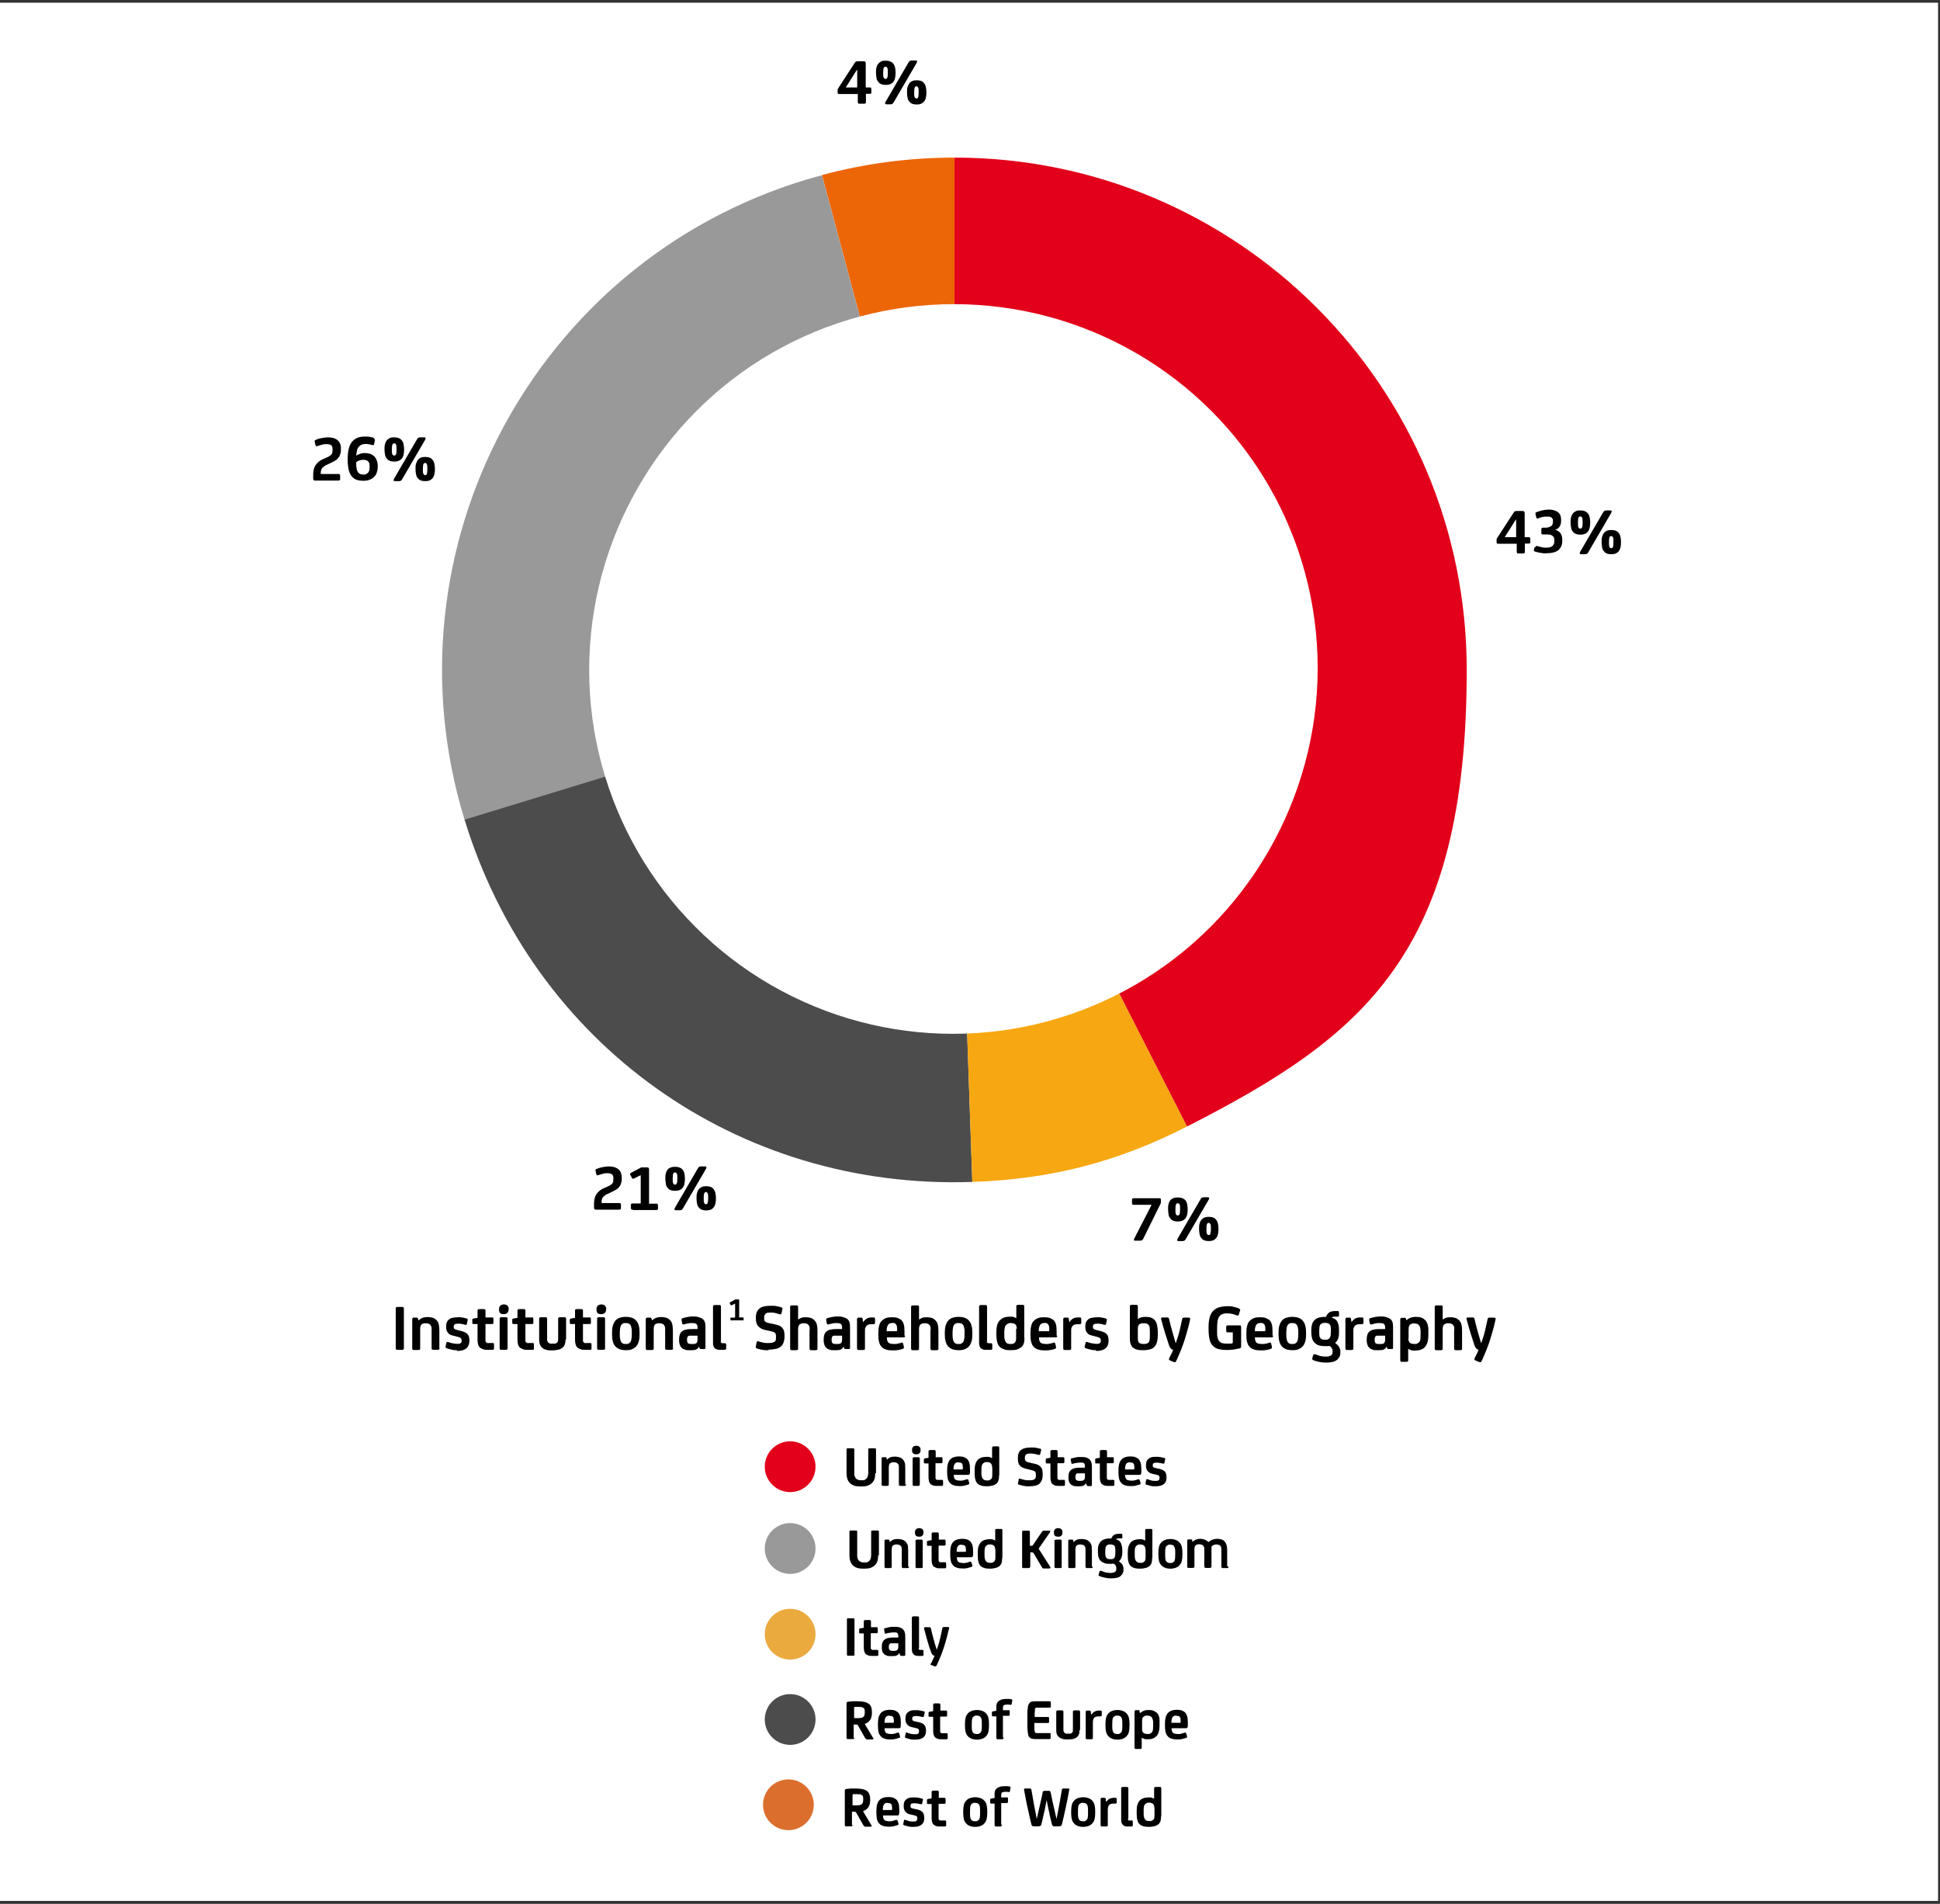 <?xml version="1.0" encoding="UTF-8"?>
<svg id="Livello_2" xmlns="http://www.w3.org/2000/svg" version="1.1" viewBox="0 0 1001 982.1">
  <rect x="0" y="0" width="1001" height="982.1" fill="#333333" stroke="none"/>
  <!-- Generator: Adobe Illustrator 29.3.1, SVG Export Plug-In . SVG Version: 2.1.0 Build 151)  -->
  <defs>
    <style>
      .st0, .st1, .st2, .st3, .st4 {
        fill-rule: evenodd;
      }

      .st0, .st5 {
        fill: #4c4c4c;
      }

      .st6 {
        fill: #dc6e2d;
      }

      .st7 {
        fill: #fff;
      }

      .st1 {
        fill: #f7a711;
      }

      .st2 {
        fill: #ec6608;
      }

      .st3, .st8 {
        fill: #999;
      }

      .st4, .st9 {
        fill: #e2001a;
      }

      .st10 {
        fill: #ebaa3e;
      }
    </style>
  </defs>
  <rect class="st7" y="1.4" width="1000" height="979.2"/>
  <circle class="st9" cx="407.7" cy="756.6" r="13.1"/>
  <circle class="st8" cx="407.7" cy="798.8" r="13.1"/>
  <circle class="st5" cx="407.7" cy="887" r="13.1"/>
  <g>
    <path d="M451.6,759.9c0,1.2-.1,2.2-.4,3.1-.3.8-.7,1.5-1.4,2.1-.6.6-1.3,1-2.2,1.3-.9.3-2,.4-3.4.4s-2.5-.1-3.4-.4c-.9-.3-1.6-.7-2.2-1.3-1.2-1.1-1.8-2.9-1.8-5.2v-12.1c0-.3,0-.5.2-.6,0,0,.3-.1.7-.1h2.2c.3,0,.6,0,.7.1.1,0,.2.3.2.6v11.9c0,.7,0,1.2.2,1.7.1.5.3.9.6,1.2.6.7,1.5,1,2.8,1s1.3,0,1.7-.2c.4-.2.8-.4,1.1-.8.5-.6.8-1.6.8-2.9v-11.9c0-.3,0-.5.2-.6,0,0,.3-.1.7-.1h2.2c.3,0,.6,0,.7.1.1,0,.2.3.2.6v12.1Z"/>
    <path d="M467.5,765.7c0,.3,0,.5-.2.6-.1.1-.3.2-.7.2h-1.9c-.3,0-.6,0-.7-.2-.1-.1-.2-.3-.2-.6v-8.4c0-.6,0-1.1-.1-1.4,0-.4-.3-.7-.5-.9-.2-.2-.5-.4-.8-.5-.3-.1-.7-.2-1.2-.2-.9,0-1.5.2-1.9.5-.2.2-.4.4-.5.7-.1.3-.2.7-.2,1.4v8.8c0,.3,0,.5-.2.6-.1,0-.3.2-.7.2h-1.9c-.3,0-.6,0-.7-.2-.1,0-.2-.3-.2-.6v-13.3c0-.5.2-.7.7-.7h1.1c.3,0,.4,0,.6.1.1,0,.2.2.2.4v.7h.2c.4-.4.9-.8,1.6-1.1.6-.3,1.5-.4,2.5-.4s2,.2,2.7.5c.7.3,1.3.8,1.8,1.5.3.5.6,1.1.7,1.8,0,.7.1,1.4.1,2.2v8.2Z"/>
    <path d="M475,748.1c0,.7-.2,1.2-.6,1.6-.4.4-.9.5-1.5.5h-.2c-.8,0-1.3-.2-1.6-.5-.3-.4-.5-.9-.5-1.6v-.2c0-.7.2-1.2.6-1.6.4-.3.9-.5,1.5-.5h.2c.6,0,1.1.2,1.5.5.4.3.6.9.6,1.6v.2ZM474.6,765.7c0,.3,0,.5-.2.6-.1.1-.3.2-.7.2h-1.9c-.3,0-.6,0-.7-.2-.1,0-.2-.3-.2-.6v-13.2c0-.3,0-.5.2-.6.1-.1.3-.2.7-.2h1.9c.3,0,.6,0,.7.2.1,0,.2.3.2.6v13.2Z"/>
    <path d="M482.7,751.7h3c.3,0,.4,0,.5.2,0,.1.1.3.1.6v1.5c0,.3,0,.5-.1.6s-.2.2-.5.2h-3v6.5c0,.5,0,.9,0,1.2s.1.4.3.6c.1.2.3.3.5.3.2,0,.5,0,.9,0h1.5c.3,0,.5,0,.6.2s.1.3.1.6v1.5c0,.3,0,.5-.1.6s-.3.2-.6.2h-2.2c-.9,0-1.6,0-2.1-.2-.5-.1-1-.4-1.4-.7-.8-.7-1.1-1.9-1.1-3.6v-7.1h-1.8c-.2,0-.4,0-.5-.1s-.1-.2-.1-.5v-1.3c0-.2,0-.4.1-.5,0,0,.2-.1.4-.2l1.9-.3v-3.2c0-.3,0-.5.2-.6.1-.1.3-.2.7-.2h1.9c.3,0,.6,0,.7.2.1,0,.2.3.2.6v3Z"/>
    <path d="M500.4,759.9c0,.3,0,.5-.2.7-.1.1-.3.2-.6.2h-7.5c0,1.2.3,2,.8,2.4.2.2.5.3.9.4.4.1,1,.2,1.7.2s1.1,0,1.7-.2,1.1-.3,1.6-.5c.2,0,.3,0,.5,0s.3.2.4.5l.4,1.4c0,.2,0,.4,0,.5,0,.1-.2.2-.5.3-.6.2-1.3.4-2.1.6s-1.5.2-2.3.2c-1.2,0-2.2-.1-3-.4-.8-.2-1.5-.6-2-1.2-.6-.6-1-1.4-1.2-2.3-.2-.9-.3-2.1-.3-3.4v-.8c0-1.2.1-2.2.3-3.1.2-.9.6-1.6,1-2.2.5-.6,1.1-1.1,1.9-1.4.8-.3,1.8-.5,2.9-.5s1.9.1,2.5.3,1.2.6,1.7,1c.2.2.5.5.6.8.2.3.3.6.5,1,.1.4.2.9.3,1.4,0,.5.1,1.2.1,1.9v2ZM494.5,754.3c-.8,0-1.3.2-1.7.6-.3.3-.5.7-.6,1.2-.1.5-.2,1.1-.2,1.9h4.4c.3,0,.4-.1.4-.4,0-.7,0-1.2-.1-1.7,0-.4-.2-.8-.4-1-.2-.2-.4-.3-.7-.4-.3,0-.6-.1-1.1-.1Z"/>
    <path d="M515.5,761.1c0,1.1-.1,1.9-.3,2.6-.2.6-.6,1.2-1,1.6-.5.4-1.2.8-2,1-.8.2-1.8.4-3,.4s-2.1-.1-2.8-.3c-.7-.2-1.3-.5-1.8-.9-.6-.5-1.1-1.3-1.3-2.2-.3-.9-.4-2.1-.4-3.5v-1.2c0-1.4.1-2.5.4-3.4.3-.9.7-1.6,1.3-2.2,1-1,2.5-1.5,4.5-1.5s1.1,0,1.6.2c.5.1.9.3,1.2.5h0v-5.3c0-.3,0-.5.2-.6.1,0,.3-.2.7-.2h1.9c.3,0,.6,0,.7.2.1.1.2.3.2.6v14.2ZM511.9,757c0-.6,0-1.1-.2-1.4-.1-.3-.3-.5-.4-.7-.2-.2-.5-.4-.8-.5-.3-.1-.7-.2-1.2-.2s-1,0-1.3.2c-.3.2-.6.4-.9.6-.3.4-.5.8-.6,1.4s-.1,1.2-.1,2.1v.9c0,1,0,1.7.2,2.2,0,.5.3,1,.6,1.3.2.3.5.5.8.6.3.1.7.2,1.3.2s1,0,1.3-.2.6-.3.8-.5c.2-.2.4-.5.5-.9,0-.4.1-.8.1-1.3v-4Z"/>
    <path d="M531.1,766.7c-.4,0-.8,0-1.3,0-.5,0-.9-.1-1.4-.2-.5,0-.9-.2-1.3-.3-.4,0-.8-.2-1.2-.3-.3,0-.5-.2-.6-.3-.1-.1-.1-.3,0-.6l.3-1.7c0-.3.1-.5.3-.5.2,0,.3,0,.5,0,.3.1.6.2,1,.3.4.1.8.2,1.2.3.4,0,.8.2,1.2.2.4,0,.8,0,1.1,0,.7,0,1.3,0,1.8-.1s.9-.3,1.2-.5c.2-.2.4-.5.5-.8,0-.3.1-.7.1-1.2v-.2c0-.8-.1-1.3-.4-1.6-.2-.2-.4-.4-.8-.5-.3-.1-.8-.3-1.3-.4l-2.1-.5c-1-.2-1.7-.5-2.2-.7s-1-.6-1.4-1c-.8-.8-1.1-2-1.1-3.7v-.4c0-1.9.6-3.3,1.7-4.1.6-.4,1.2-.7,2.1-.9.8-.2,1.8-.3,2.9-.3s.9,0,1.4,0c.5,0,.9,0,1.3.2.4,0,.8.1,1.2.2s.7.2.9.2c.3,0,.4.2.5.3,0,.1,0,.3,0,.6l-.5,1.9c0,.4-.4.5-.9.4-.7-.2-1.3-.4-2-.5s-1.3-.2-1.9-.2-1.1,0-1.5.1-.7.2-.9.3c-.2.2-.4.4-.5.7s-.2.7-.2,1.1v.2c0,.4,0,.7.1.9s.2.4.4.6c.2.2.5.4.8.5.3.1.7.2,1.2.3l2.2.5c.9.2,1.7.4,2.2.7s1.1.7,1.4,1.1c.3.4.6.9.7,1.5.1.6.2,1.2.2,2v.5c0,.9-.1,1.8-.4,2.6-.3.8-.7,1.4-1.2,1.9-.6.5-1.3.9-2.2,1.1s-2,.3-3.3.3Z"/>
    <path d="M545.6,751.7h3c.3,0,.4,0,.5.2,0,.1.1.3.1.6v1.5c0,.3,0,.5-.1.6s-.2.2-.5.2h-3v6.5c0,.5,0,.9,0,1.2s.1.4.3.6c.1.2.3.3.5.3.2,0,.5,0,.9,0h1.5c.3,0,.5,0,.6.2s.1.3.1.6v1.5c0,.3,0,.5-.1.6s-.3.2-.6.2h-2.2c-.9,0-1.6,0-2.1-.2-.5-.1-1-.4-1.4-.7-.8-.7-1.1-1.9-1.1-3.6v-7.1h-1.8c-.2,0-.4,0-.5-.1s-.1-.2-.1-.5v-1.3c0-.2,0-.4.1-.5,0,0,.2-.1.4-.2l1.9-.3v-3.2c0-.3,0-.5.2-.6.1-.1.3-.2.7-.2h1.9c.3,0,.6,0,.7.2.1,0,.2.3.2.6v3Z"/>
    <path d="M560.3,765.2c-.3.5-.7.9-1.2,1.1-.5.3-1.2.4-2.1.4h-1.1c-.8,0-1.4,0-1.9-.2-.5-.2-1-.4-1.4-.7-.4-.4-.8-.9-1-1.4-.2-.6-.3-1.2-.3-1.9v-.7c0-1.6.4-2.8,1.3-3.5.5-.4,1-.7,1.8-.9.7-.2,1.6-.3,2.6-.3h1.1c.3,0,.6,0,.9,0,.3,0,.6,0,.8,0v-.8c0-.7-.2-1.2-.5-1.5-.2-.2-.5-.3-.8-.3-.3,0-.7,0-1.3,0s-1.1,0-1.8.2c-.7,0-1.3.2-1.9.4-.2,0-.4,0-.5,0-.1,0-.2-.2-.2-.5l-.3-1.4c0-.3,0-.5,0-.6,0-.1.2-.2.5-.3.6-.2,1.3-.3,2.1-.5.8-.2,1.6-.2,2.4-.2s1.9,0,2.6.2c.6.1,1.2.4,1.7.7.5.4.9.9,1.2,1.5.2.6.4,1.4.4,2.5v9.5c0,.4-.2.6-.6.6h-1.4c-.4,0-.6-.2-.7-.5l-.2-.7h0ZM559.7,760c-.3,0-.5,0-.8,0s-.6,0-.9,0h-1.1c-.3,0-.6,0-.9,0-.3,0-.5.1-.6.3-.3.2-.5.7-.5,1.5v.4c0,.6.2,1.1.5,1.3.1.1.3.2.5.3.2,0,.5.1.8.1h1.1c.7,0,1.2-.2,1.5-.5.3-.3.5-.8.5-1.5v-1.8Z"/>
    <path d="M571.1,751.7h3c.3,0,.4,0,.5.2,0,.1.1.3.1.6v1.5c0,.3,0,.5-.1.6s-.2.2-.5.2h-3v6.5c0,.5,0,.9,0,1.2s.1.4.3.6c.1.2.3.3.5.3.2,0,.5,0,.9,0h1.5c.3,0,.5,0,.6.2s.1.3.1.6v1.5c0,.3,0,.5-.1.6s-.3.2-.6.2h-2.2c-.9,0-1.6,0-2.1-.2-.5-.1-1-.4-1.4-.7-.8-.7-1.1-1.9-1.1-3.6v-7.1h-1.8c-.2,0-.4,0-.5-.1s-.1-.2-.1-.5v-1.3c0-.2,0-.4.1-.5,0,0,.2-.1.4-.2l1.9-.3v-3.2c0-.3,0-.5.2-.6.1-.1.3-.2.7-.2h1.9c.3,0,.6,0,.7.2.1,0,.2.3.2.6v3Z"/>
    <path d="M588.8,759.9c0,.3,0,.5-.2.7-.1.1-.3.2-.6.2h-7.5c0,1.2.3,2,.8,2.4.2.2.5.3.9.4.4.1,1,.2,1.7.2s1.1,0,1.7-.2,1.1-.3,1.6-.5c.2,0,.3,0,.5,0s.3.2.4.5l.4,1.4c0,.2,0,.4,0,.5,0,.1-.2.2-.5.3-.6.2-1.3.4-2.1.6s-1.5.2-2.3.2c-1.2,0-2.2-.1-3-.4-.8-.2-1.5-.6-2-1.2-.6-.6-1-1.4-1.2-2.3-.2-.9-.3-2.1-.3-3.4v-.8c0-1.2.1-2.2.3-3.1.2-.9.6-1.6,1-2.2.5-.6,1.1-1.1,1.9-1.4.8-.3,1.8-.5,2.9-.5s1.9.1,2.5.3,1.2.6,1.7,1c.2.2.5.5.6.8.2.3.3.6.5,1,.1.4.2.9.3,1.4,0,.5.1,1.2.1,1.9v2ZM583,754.3c-.8,0-1.3.2-1.7.6-.3.3-.5.7-.6,1.2-.1.5-.2,1.1-.2,1.9h4.4c.3,0,.4-.1.4-.4,0-.7,0-1.2-.1-1.7,0-.4-.2-.8-.4-1-.2-.2-.4-.3-.7-.4-.3,0-.6-.1-1.1-.1Z"/>
    <path d="M596.2,766.7c-.8,0-1.6,0-2.4-.2-.8-.2-1.6-.4-2.2-.6-.3,0-.4-.2-.5-.3,0-.1,0-.3,0-.6l.3-1.5c.1-.5.4-.6.8-.4.5.2,1.1.4,1.8.6s1.3.2,1.8.2.9,0,1.2,0,.5-.1.8-.3c.3-.2.5-.6.5-1.2v-.2c0-.5-.1-.8-.4-1-.3-.2-.7-.4-1.3-.5l-1.8-.4c-.7-.2-1.3-.3-1.6-.6-.4-.2-.7-.5-1-.8-.6-.7-.9-1.6-.9-2.8v-.3c0-.8.1-1.5.3-2,.2-.5.6-.9,1-1.3.4-.3.9-.6,1.6-.8.6-.2,1.5-.2,2.5-.2s1.5,0,2.3.2,1.3.3,1.8.4c.2,0,.3.2.4.3s0,.2,0,.5l-.4,1.7c0,.2-.1.4-.3.4-.1,0-.3,0-.5,0-.3-.1-.8-.2-1.3-.3-.6,0-1.1-.2-1.6-.2-.9,0-1.6.1-1.9.3-.3.2-.4.5-.4,1v.2c0,.5.1.8.4.9.3.2.6.3,1.1.4l1.9.4c1.4.3,2.5.9,3,1.6.2.3.4.7.5,1.1,0,.4.2.9.2,1.4v.4c0,1.4-.4,2.5-1.2,3.2-1,.9-2.4,1.3-4.4,1.3Z"/>
  </g>
  <g>
    <path d="M453.1,802.3c0,1.2-.1,2.2-.4,3.1-.3.8-.7,1.5-1.4,2.1-.6.6-1.3,1-2.2,1.3-.9.3-2,.4-3.4.4s-2.5-.1-3.4-.4c-.9-.3-1.6-.7-2.2-1.3-1.2-1.1-1.8-2.9-1.8-5.2v-12.1c0-.3,0-.5.2-.6,0,0,.3-.1.7-.1h2.2c.3,0,.6,0,.7.1.1,0,.2.3.2.6v11.9c0,.7,0,1.2.2,1.7.1.5.3.9.6,1.2.6.7,1.5,1,2.8,1s1.3,0,1.7-.2c.4-.2.8-.4,1.1-.8.5-.6.8-1.6.8-2.9v-11.9c0-.3,0-.5.2-.6,0,0,.3-.1.7-.1h2.2c.3,0,.6,0,.7.1.1,0,.2.3.2.6v12.1Z"/>
    <path d="M469,808.2c0,.3,0,.5-.2.6-.1,0-.3.1-.7.1h-1.9c-.3,0-.6,0-.7-.2-.1-.1-.2-.3-.2-.6v-8.4c0-.6,0-1.1-.1-1.4,0-.4-.3-.7-.5-.9-.2-.2-.5-.4-.8-.5-.3,0-.7-.2-1.2-.2-.9,0-1.5.2-1.9.5-.2.2-.4.4-.5.7-.1.3-.2.7-.2,1.4v8.8c0,.3,0,.5-.2.6-.1.1-.3.2-.7.2h-1.9c-.3,0-.6,0-.7-.1-.1-.1-.2-.3-.2-.6v-13.3c0-.5.2-.7.7-.7h1.1c.3,0,.4,0,.6.1.1,0,.2.2.2.4v.7h.2c.4-.4.9-.8,1.6-1.1.6-.3,1.5-.4,2.5-.4s2,.2,2.7.5c.7.3,1.3.8,1.8,1.5.3.5.6,1.1.7,1.8,0,.7.1,1.4.1,2.2v8.2Z"/>
    <path d="M476.5,790.6c0,.7-.2,1.2-.6,1.6-.4.4-.9.5-1.5.5h-.2c-.8,0-1.3-.2-1.6-.5-.3-.4-.5-.9-.5-1.6v-.2c0-.7.2-1.2.6-1.6.4-.3.9-.5,1.5-.5h.2c.6,0,1.1.2,1.5.5.4.3.6.9.6,1.6v.2ZM476.1,808.2c0,.3,0,.5-.2.6-.1,0-.3.1-.7.1h-1.9c-.3,0-.6,0-.7-.1-.1-.1-.2-.3-.2-.6v-13.2c0-.3,0-.5.2-.6.1,0,.3-.2.7-.2h1.9c.3,0,.6,0,.7.2.1.1.2.3.2.6v13.2Z"/>
    <path d="M484.3,794.2h3c.3,0,.4,0,.5.2,0,.1.1.3.1.6v1.5c0,.3,0,.5-.1.6s-.2.2-.5.2h-3v6.5c0,.5,0,.9,0,1.2,0,.2.1.4.3.6.1.2.3.3.5.3.2,0,.5,0,.9,0h1.5c.3,0,.5,0,.6.2,0,.1.1.3.1.6v1.5c0,.3,0,.5-.1.6,0,.1-.3.2-.6.2h-2.2c-.9,0-1.6,0-2.1-.2-.5-.2-1-.4-1.4-.7-.8-.7-1.1-1.9-1.1-3.6v-7.1h-1.8c-.2,0-.4,0-.5-.1s-.1-.2-.1-.5v-1.3c0-.2,0-.4.1-.5s.2-.1.4-.2l1.9-.3v-3.2c0-.3,0-.5.2-.6.1,0,.3-.2.7-.2h1.9c.3,0,.6,0,.7.2.1.1.2.3.2.6v3Z"/>
    <path d="M502,802.4c0,.3,0,.5-.2.7-.1.1-.3.2-.6.2h-7.5c0,1.2.3,2,.8,2.4.2.2.5.3.9.4.4.1,1,.2,1.7.2s1.1,0,1.7-.2c.6-.1,1.1-.3,1.6-.5.2,0,.3,0,.5,0,.1,0,.3.2.4.5l.4,1.4c0,.2,0,.4,0,.5,0,.1-.2.2-.5.3-.6.2-1.3.4-2.1.6s-1.5.2-2.3.2c-1.2,0-2.2-.1-3-.4-.8-.2-1.5-.6-2-1.2-.6-.6-1-1.4-1.2-2.3-.2-.9-.3-2.1-.3-3.4v-.8c0-1.2.1-2.2.3-3.1.2-.9.6-1.7,1-2.2.5-.6,1.1-1.1,1.9-1.4.8-.3,1.8-.5,2.9-.5s1.9.1,2.5.3c.7.2,1.2.6,1.7,1,.2.2.5.5.6.8.2.3.3.6.5,1,.1.4.2.9.3,1.4,0,.5.1,1.2.1,1.9v2ZM496.1,796.8c-.8,0-1.3.2-1.7.6-.3.3-.5.7-.6,1.2s-.2,1.1-.2,1.9h4.4c.3,0,.4-.1.4-.4,0-.7,0-1.2-.1-1.7s-.2-.8-.4-1c-.2-.2-.4-.3-.7-.4-.3,0-.6-.1-1.1-.1Z"/>
    <path d="M517.1,803.6c0,1.1-.1,1.9-.3,2.6-.2.6-.6,1.2-1,1.6-.5.4-1.2.8-2,1-.8.2-1.8.4-3,.4s-2.1-.1-2.8-.3c-.7-.2-1.3-.5-1.8-.9-.6-.5-1.1-1.3-1.3-2.2-.3-.9-.4-2.1-.4-3.5v-1.2c0-1.4.1-2.5.4-3.4.3-.9.7-1.6,1.3-2.2,1-1,2.5-1.5,4.5-1.5s1.1,0,1.6.2.9.3,1.2.5h0v-5.3c0-.3,0-.5.2-.6.1,0,.3-.1.7-.1h1.9c.3,0,.6,0,.7.1.1.1.2.3.2.6v14.2ZM513.5,799.5c0-.6,0-1.1-.2-1.4-.1-.3-.3-.5-.4-.7-.2-.2-.5-.4-.8-.5-.3-.1-.7-.2-1.2-.2s-1,0-1.3.2c-.3.2-.6.4-.9.6-.3.4-.5.8-.6,1.4s-.1,1.2-.1,2.1v.9c0,1,0,1.7.2,2.2,0,.5.3,1,.6,1.3.2.3.5.5.8.6.3.1.7.2,1.3.2s1,0,1.3-.2c.3-.1.6-.3.8-.5.2-.2.4-.5.5-.9,0-.4.1-.8.1-1.3v-4Z"/>
    <path d="M531.4,808.2c0,.3,0,.5-.2.6-.1,0-.3.1-.7.1h-2.2c-.3,0-.6,0-.7-.1-.1,0-.2-.3-.2-.6v-17.9c0-.3,0-.5.2-.6,0,0,.3-.1.7-.1h2.2c.3,0,.6,0,.7.1,0,0,.2.3.2.6v7.1h.8c.2,0,.4,0,.5-.1.1,0,.2-.2.3-.3l4.6-6.8c.2-.2.3-.4.5-.5.2,0,.4-.1.7-.1h2.4c.4,0,.6,0,.7.2.1.1,0,.4-.1.6l-5.5,7.9c0,.1-.1.2-.2.3s-.1.2-.1.3,0,.2.1.3c0,.1.1.2.2.3l5.6,8.8c.3.5.1.8-.6.8h-2.4c-.4,0-.6,0-.8-.1-.2,0-.3-.2-.4-.4l-4.4-7.4c-.1-.2-.2-.3-.3-.3-.1,0-.3-.1-.5-.1h-.9v7.7Z"/>
    <path d="M548.2,790.6c0,.7-.2,1.2-.6,1.6-.4.4-.9.5-1.5.5h-.2c-.8,0-1.3-.2-1.6-.5-.3-.4-.5-.9-.5-1.6v-.2c0-.7.2-1.2.6-1.6.4-.3.9-.5,1.5-.5h.2c.6,0,1.1.2,1.5.5.4.3.6.9.6,1.6v.2ZM547.8,808.2c0,.3,0,.5-.2.6-.1,0-.3.1-.7.1h-1.9c-.3,0-.6,0-.7-.1-.1-.1-.2-.3-.2-.6v-13.2c0-.3,0-.5.2-.6.1,0,.3-.2.7-.2h1.9c.3,0,.6,0,.7.2.1.1.2.3.2.6v13.2Z"/>
    <path d="M563.8,808.2c0,.3,0,.5-.2.6-.1,0-.3.1-.7.1h-1.9c-.3,0-.6,0-.7-.2-.1-.1-.2-.3-.2-.6v-8.4c0-.6,0-1.1-.1-1.4,0-.4-.3-.7-.5-.9-.2-.2-.5-.4-.8-.5-.3,0-.7-.2-1.2-.2-.9,0-1.5.2-1.9.5-.2.2-.4.4-.5.7-.1.3-.2.7-.2,1.4v8.8c0,.3,0,.5-.2.6-.1.1-.3.2-.7.2h-1.9c-.3,0-.6,0-.7-.1-.1-.1-.2-.3-.2-.6v-13.3c0-.5.2-.7.7-.7h1.1c.3,0,.4,0,.6.1.1,0,.2.2.2.4v.7h.2c.4-.4.9-.8,1.6-1.1.6-.3,1.5-.4,2.5-.4s2,.2,2.7.5c.7.3,1.3.8,1.8,1.5.3.5.6,1.1.7,1.8,0,.7.1,1.4.1,2.2v8.2Z"/>
    <path d="M573.3,793.9c.3-.9.8-1.6,1.5-2.1.7-.4,1.6-.6,2.7-.6h1c.2,0,.4,0,.5.1,0,0,.1.3.1.5v1.2c0,.3,0,.5-.1.5,0,0-.2.1-.5.1h-1.2c-.5,0-.8,0-1,.1-.2,0-.3.2-.5.3,1.3.4,2.2,1.1,2.6,2.1.4,1,.7,2.3.7,3.8v.9c0,1.1-.2,2.1-.5,2.8-.3.8-.8,1.4-1.3,1.8.8.5,1.4,1.1,1.8,1.7s.6,1.4.6,2.2v.3c0,.8-.1,1.5-.4,2s-.6.9-1,1.3c-.5.5-1.2.8-2,1-.8.2-1.9.3-3.2.3s-1.8-.1-2.8-.3c-1-.2-2-.5-2.9-.8-.5-.2-.7-.5-.5-1l.4-1.3c0-.2.2-.4.3-.5.1,0,.3,0,.5,0,.7.3,1.5.5,2.3.8.9.2,1.7.3,2.4.3s1.2,0,1.6-.2c.4,0,.8-.3,1.1-.5.2-.2.4-.4.4-.7s.1-.5.1-.9v-.2c0-1-.5-1.8-1.4-2.3-.2,0-.5,0-.8.1-.3,0-.7,0-1.1,0-1.1,0-2,0-2.6-.3-.7-.2-1.3-.5-1.8-.9-.7-.5-1.1-1.2-1.4-2-.3-.8-.4-1.8-.4-2.9v-.9c0-1.3.1-2.3.5-3,.3-.8.8-1.4,1.4-1.9.5-.4,1.2-.7,1.9-.9.7-.2,1.6-.3,2.5-.3h.4ZM570.3,800.8c0,.7,0,1.3.1,1.7,0,.5.3.9.5,1.2.3.4,1,.6,2,.6s.9,0,1.2-.1c.3,0,.6-.3.8-.5.3-.3.4-.7.5-1.3s.1-1.1.1-1.7v-.5c0-.6,0-1.2-.1-1.7,0-.5-.2-.9-.5-1.2-.4-.4-1.1-.6-2-.6s-.9,0-1.2.2c-.4.1-.6.3-.8.5-.3.3-.5.7-.5,1.2,0,.5-.1,1.1-.1,1.7v.5Z"/>
    <path d="M594.5,803.6c0,1.1-.1,1.9-.3,2.6-.2.6-.6,1.2-1,1.6-.5.4-1.2.8-2,1-.8.2-1.8.4-3,.4s-2.1-.1-2.8-.3c-.7-.2-1.3-.5-1.8-.9-.6-.5-1.1-1.3-1.3-2.2-.3-.9-.4-2.1-.4-3.5v-1.2c0-1.4.1-2.5.4-3.4.3-.9.7-1.6,1.3-2.2,1-1,2.5-1.5,4.5-1.5s1.1,0,1.6.2.9.3,1.2.5h0v-5.3c0-.3,0-.5.2-.6.1,0,.3-.1.7-.1h1.9c.3,0,.6,0,.7.1.1.1.2.3.2.6v14.2ZM591,799.5c0-.6,0-1.1-.2-1.4-.1-.3-.3-.5-.4-.7-.2-.2-.5-.4-.8-.5-.3-.1-.7-.2-1.2-.2s-1,0-1.3.2c-.3.2-.6.4-.9.6-.3.4-.5.8-.6,1.4s-.1,1.2-.1,2.1v.9c0,1,0,1.7.2,2.2,0,.5.3,1,.6,1.3.2.3.5.5.8.6.3.1.7.2,1.3.2s1,0,1.3-.2c.3-.1.6-.3.8-.5.2-.2.4-.5.5-.9,0-.4.1-.8.1-1.3v-4Z"/>
    <path d="M603.8,793.9c1.1,0,2.1.2,2.9.5.8.3,1.4.7,1.9,1.3.6.6,1,1.4,1.2,2.3.2.9.3,1.9.3,3.1v.9c0,1.2-.1,2.2-.3,3.1-.2.9-.6,1.7-1.2,2.3-.5.6-1.1,1-1.9,1.3-.8.3-1.7.5-2.8.5s-2.1-.2-2.8-.5c-.8-.3-1.4-.7-1.9-1.3-.6-.6-1-1.4-1.2-2.3-.2-.9-.3-1.9-.3-3.1v-.9c0-1.1.1-2.2.3-3.1.2-.9.6-1.7,1.2-2.3.5-.6,1.1-1,1.9-1.3s1.7-.5,2.9-.5ZM603.8,806.3c.5,0,1,0,1.2-.2.3-.1.5-.3.8-.6.3-.3.4-.8.5-1.4,0-.6.1-1.3.1-2.3v-.6c0-.9,0-1.7-.1-2.2s-.3-1-.5-1.4c-.2-.3-.5-.5-.8-.6s-.7-.2-1.2-.2-1,0-1.2.2-.5.3-.8.6c-.3.3-.4.8-.5,1.4s-.1,1.3-.1,2.2v.6c0,.9,0,1.7.1,2.3,0,.6.3,1.1.5,1.4.2.3.5.5.8.6.3.1.7.2,1.2.2Z"/>
    <path d="M633.9,808.2c0,.3,0,.5-.2.6-.1,0-.3.1-.7.1h-1.9c-.3,0-.6,0-.7-.2-.1-.1-.2-.3-.2-.6v-8.4c0-.6,0-1.1-.1-1.4,0-.4-.2-.7-.5-.9-.2-.2-.4-.4-.8-.5-.3-.1-.7-.2-1.2-.2-1,0-1.9.4-2.5,1.1,0,.5,0,1.2,0,2v8.2c0,.3,0,.5-.2.6s-.3.2-.7.2h-1.9c-.3,0-.6,0-.7-.2-.1-.1-.2-.3-.2-.6v-8.4c0-.6,0-1.1-.1-1.4s-.3-.7-.5-.9c-.2-.2-.5-.4-.8-.5-.3,0-.7-.2-1.1-.2-.9,0-1.5.2-1.9.5-.2.2-.4.4-.5.7-.1.3-.2.7-.2,1.4v8.8c0,.3,0,.5-.2.6-.1.1-.3.2-.7.2h-1.9c-.3,0-.6,0-.7-.1-.1-.1-.2-.3-.2-.6v-13.3c0-.5.2-.7.7-.7h1.1c.3,0,.4,0,.6.1.1,0,.2.2.2.4v.7h.2c.5-.5,1-.8,1.7-1.1.7-.3,1.4-.4,2.2-.4s1.8.2,2.5.5,1.3.7,1.7,1.2c1.3-1.1,2.8-1.7,4.5-1.7s3,.4,3.8,1.3c.9.9,1.4,2.4,1.4,4.4v8.5Z"/>
  </g>
  <g>
    <path d="M440.8,896.4c0,.3,0,.5-.2.6-.1,0-.3.1-.7.1h-2.2c-.3,0-.6,0-.7-.1-.1,0-.2-.3-.2-.6v-17.4c0-.5,0-.8.2-.9.2-.2.4-.3.8-.3.6,0,1.2-.1,1.9-.2.7,0,1.5,0,2.5,0,1.5,0,2.7.1,3.7.3,1,.2,1.8.6,2.5,1.1,1,.8,1.5,2.2,1.5,4.2v.5c0,1.4-.3,2.5-.9,3.5-.6.9-1.5,1.6-2.8,2.1l4.4,7.4c.3.4,0,.6-.7.6h-2.2c-.4,0-.6,0-.8-.2s-.3-.3-.5-.5l-3.8-6.7c-.1-.2-.3-.3-.6-.3h-1.5v6.9ZM442.6,880.5h-.8c-.3,0-.5,0-.7,0-.2,0-.4.2-.4.4v5.4h1.3c.9,0,1.6,0,2.1-.1.5,0,.9-.2,1.2-.4.3-.2.5-.5.7-.9.1-.4.2-.8.2-1.4v-.4c0-.5,0-.9-.1-1.2,0-.3-.2-.6-.5-.8-.2-.2-.6-.4-1-.5-.5,0-1.1-.1-1.9-.1Z"/>
    <path d="M464.7,890.6c0,.3,0,.5-.2.7-.1.1-.3.2-.6.2h-7.5c0,1.2.3,2,.8,2.4.2.2.5.3.9.4.4.1,1,.2,1.7.2s1.1,0,1.7-.2,1.1-.3,1.6-.5c.2,0,.3,0,.5,0s.3.2.4.5l.4,1.4c0,.2,0,.4,0,.5,0,.1-.2.2-.5.3-.6.2-1.3.4-2.1.6s-1.5.2-2.3.2c-1.2,0-2.2-.1-3-.4-.8-.2-1.5-.6-2-1.2-.6-.6-1-1.4-1.2-2.3-.2-.9-.3-2.1-.3-3.4v-.8c0-1.2.1-2.2.3-3.1.2-.9.6-1.6,1-2.2.5-.6,1.1-1.1,1.9-1.4.8-.3,1.8-.5,2.9-.5s1.9.1,2.5.3,1.2.6,1.7,1c.2.2.5.5.6.8.2.3.3.6.5,1,.1.4.2.9.3,1.4,0,.5.1,1.2.1,1.9v2ZM458.9,885c-.8,0-1.3.2-1.7.6-.3.3-.5.7-.6,1.2-.1.5-.2,1.1-.2,1.9h4.4c.3,0,.4-.1.4-.4,0-.7,0-1.2-.1-1.7,0-.4-.2-.8-.4-1-.2-.2-.4-.3-.7-.4-.3,0-.6-.1-1.1-.1Z"/>
    <path d="M472.1,897.4c-.8,0-1.6,0-2.4-.2-.8-.2-1.6-.4-2.2-.6-.3,0-.4-.2-.5-.3,0-.1,0-.3,0-.6l.3-1.5c.1-.5.4-.6.8-.4.5.2,1.1.4,1.8.6s1.3.2,1.8.2.9,0,1.2,0,.5-.1.8-.3c.3-.2.5-.6.5-1.2v-.2c0-.5-.1-.8-.4-1-.3-.2-.7-.4-1.3-.5l-1.8-.4c-.7-.2-1.3-.3-1.6-.6-.4-.2-.7-.5-1-.8-.6-.7-.9-1.6-.9-2.8v-.3c0-.8.1-1.5.3-2,.2-.5.6-.9,1-1.3.4-.3.9-.6,1.6-.8.6-.2,1.5-.2,2.5-.2s1.5,0,2.3.2,1.3.3,1.8.4c.2,0,.3.2.4.3s0,.2,0,.5l-.4,1.7c0,.2-.1.4-.3.4-.1,0-.3,0-.5,0-.3-.1-.8-.2-1.3-.3-.6,0-1.1-.2-1.6-.2-.9,0-1.6.1-1.9.3-.3.2-.4.5-.4,1v.2c0,.5.1.8.4.9.3.2.6.3,1.1.4l1.9.4c1.4.3,2.5.9,3,1.6.2.3.4.7.5,1.1,0,.4.2.9.2,1.4v.4c0,1.4-.4,2.5-1.2,3.2-1,.9-2.4,1.3-4.4,1.3Z"/>
    <path d="M485.1,882.4h3c.3,0,.4,0,.5.2,0,.1.1.3.1.6v1.5c0,.3,0,.5-.1.6s-.2.2-.5.2h-3v6.5c0,.5,0,.9,0,1.2s.1.4.3.6c.1.2.3.3.5.3.2,0,.5,0,.9,0h1.5c.3,0,.5,0,.6.2s.1.3.1.6v1.5c0,.3,0,.5-.1.6s-.3.2-.6.2h-2.2c-.9,0-1.6,0-2.1-.2-.5-.1-1-.4-1.4-.7-.8-.7-1.1-1.9-1.1-3.6v-7.1h-1.8c-.2,0-.4,0-.5-.1s-.1-.2-.1-.5v-1.3c0-.2,0-.4.1-.5,0,0,.2-.1.4-.2l1.9-.3v-3.2c0-.3,0-.5.2-.6.1-.1.3-.2.7-.2h1.9c.3,0,.6,0,.7.2.1,0,.2.3.2.6v3Z"/>
    <path d="M504,882.1c1.1,0,2.1.2,2.9.5.8.3,1.4.7,1.9,1.3.6.6,1,1.4,1.2,2.3.2.9.3,1.9.3,3.1v.9c0,1.2-.1,2.2-.3,3.1-.2.9-.6,1.7-1.2,2.3-.5.6-1.1,1-1.9,1.3-.8.3-1.7.5-2.8.5s-2.1-.2-2.8-.5c-.8-.3-1.4-.7-1.9-1.3-.6-.6-1-1.4-1.2-2.3-.2-.9-.3-1.9-.3-3.1v-.9c0-1.1.1-2.2.3-3.1.2-.9.6-1.7,1.2-2.3.5-.6,1.1-1,1.9-1.3s1.7-.5,2.9-.5ZM504,894.5c.5,0,1,0,1.2-.2s.5-.3.8-.6c.3-.3.4-.8.5-1.4s.1-1.3.1-2.3v-.6c0-.9,0-1.7-.1-2.2,0-.6-.3-1-.5-1.4-.2-.3-.5-.5-.8-.6s-.7-.2-1.2-.2-1,0-1.2.2-.5.3-.8.6c-.3.3-.4.8-.5,1.4,0,.6-.1,1.3-.1,2.2v.6c0,.9,0,1.7.1,2.3s.3,1.1.5,1.4c.2.3.5.5.8.6s.7.2,1.2.2Z"/>
    <path d="M517.8,896.4c0,.3,0,.5-.2.6-.1.1-.3.2-.7.2h-1.9c-.3,0-.6,0-.7-.2-.1,0-.2-.3-.2-.6v-11h-1.5c-.3,0-.5,0-.6-.1-.1,0-.2-.3-.2-.5v-1.3c0-.2,0-.4.1-.5s.2-.1.5-.2l1.7-.3v-1.2c0-.5,0-1,0-1.4,0-.4.1-.7.2-1,0-.3.2-.5.4-.8.2-.2.3-.4.6-.6.4-.3.9-.6,1.5-.8.6-.2,1.4-.3,2.4-.3s1,0,1.5,0c.4,0,.8.1,1.2.2.2,0,.4.1.4.2,0,0,0,.3,0,.5l-.3,1.7c0,.4-.3.5-.7.4-.2,0-.4,0-.7-.1-.3,0-.6,0-1,0-.7,0-1.2.1-1.6.3-.2.1-.3.3-.4.6s-.1.7-.1,1.2v.8h2.8c.3,0,.5,0,.6.1s.1.3.1.5v1.7c0,.2,0,.4-.2.5,0,0-.3.1-.6.1h-2.7v11Z"/>
    <path d="M533.7,888.6c0,.8,0,1.6,0,2.3s0,1.5.2,2.2c0,.3.1.6.3.7.1.1.4.2.7.2h6.5c.3,0,.6,0,.6.1,0,.1.1.3.1.6v1.6c0,.3,0,.5-.1.6,0,.1-.3.2-.6.2h-6.9c-.8,0-1.4,0-1.9-.2-.5,0-1-.3-1.3-.6-.3-.3-.6-.6-.7-1.1-.1-.4-.2-1-.3-1.7-.1-.8-.2-1.7-.2-2.7s0-2,0-2.9v-1.2c0-.9,0-1.8,0-2.9,0-1,.1-1.9.2-2.7,0-.7.2-1.3.4-1.8.2-.4.4-.8.8-1.1s.8-.5,1.3-.5c.5,0,1.1-.1,1.8-.1h6.9c.3,0,.5,0,.6.2,0,0,.1.3.1.6v1.7c0,.3,0,.5-.1.6,0,.1-.3.2-.6.2h-6.5c-.3,0-.5,0-.7.2-.2.1-.3.4-.3.7,0,.5,0,1.1-.1,1.8s0,1.4,0,2.1h6.7c.3,0,.5,0,.6.1,0,.1.1.3.1.6v1.6c0,.3,0,.5-.1.6,0,.1-.3.2-.6.2h-6.7Z"/>
    <path d="M557,892.5c0,1-.1,1.8-.4,2.4-.3.6-.7,1.1-1.3,1.5-.5.3-1.1.6-1.9.7-.7.1-1.5.2-2.4.2s-1.7,0-2.4-.2c-.7-.1-1.4-.4-1.9-.8-.6-.4-1-.9-1.3-1.5s-.4-1.4-.4-2.4v-9.3c0-.3,0-.5.2-.6.1-.1.3-.2.7-.2h1.9c.3,0,.6,0,.7.2.1,0,.2.3.2.6v9c0,.5,0,.9.2,1.2s.3.5.5.7.5.3.8.3c.3,0,.6,0,1,0s.7,0,1,0c.3,0,.6-.2.8-.3.2-.2.4-.4.5-.7s.1-.7.1-1.2v-9c0-.3,0-.5.2-.6.1-.1.3-.2.7-.2h1.9c.3,0,.6,0,.7.2.1,0,.2.3.2.6v9.3Z"/>
    <path d="M563.2,884.4h0c.5-.7,1-1.2,1.6-1.5.6-.3,1.4-.5,2.4-.5h.4c.3,0,.5,0,.7.1.1,0,.2.3.2.6v1.6c0,.3,0,.4-.2.5-.1.1-.3.2-.7.2h-.5c-.7,0-1.2,0-1.6.2-.4.1-.7.3-.9.5-.2.2-.4.5-.5.9-.1.4-.2.9-.2,1.7v7.7c0,.3,0,.5-.2.6-.1.1-.3.2-.7.2h-1.9c-.3,0-.6,0-.7-.2-.1,0-.2-.3-.2-.6v-13.3c0-.5.2-.7.7-.7h1.1c.3,0,.4,0,.6.1.1,0,.2.2.2.4l.2,1.4Z"/>
    <path d="M576.5,882.1c1.1,0,2.1.2,2.9.5.8.3,1.4.7,1.9,1.3.6.6,1,1.4,1.2,2.3.2.9.3,1.9.3,3.1v.9c0,1.2-.1,2.2-.3,3.1-.2.9-.6,1.7-1.2,2.3-.5.6-1.1,1-1.9,1.3-.8.3-1.7.5-2.8.5s-2.1-.2-2.8-.5c-.8-.3-1.4-.7-1.9-1.3-.6-.6-1-1.4-1.2-2.3-.2-.9-.3-1.9-.3-3.1v-.9c0-1.1.1-2.2.3-3.1.2-.9.6-1.7,1.2-2.3.5-.6,1.1-1,1.9-1.3s1.7-.5,2.9-.5ZM576.5,894.5c.5,0,1,0,1.2-.2s.5-.3.8-.6c.3-.3.4-.8.5-1.4s.1-1.3.1-2.3v-.6c0-.9,0-1.7-.1-2.2,0-.6-.3-1-.5-1.4-.2-.3-.5-.5-.8-.6s-.7-.2-1.2-.2-1,0-1.2.2-.5.3-.8.6c-.3.3-.4.8-.5,1.4,0,.6-.1,1.3-.1,2.2v.6c0,.9,0,1.7.1,2.3s.3,1.1.5,1.4c.2.3.5.5.8.6s.7.2,1.2.2Z"/>
    <path d="M588.5,883.6h0c.4-.5,1-.8,1.7-1.1.7-.3,1.5-.4,2.5-.4s1.8.1,2.5.4c.7.3,1.3.7,1.9,1.2.2.3.5.6.6.9s.3.7.4,1.1c.1.4.2.9.2,1.4,0,.5,0,1.1,0,1.8v1.1c0,1.3-.1,2.4-.4,3.3-.2.9-.6,1.7-1.2,2.3-.5.5-1.1.9-1.8,1.2-.7.3-1.7.4-2.8.4s-1.2,0-1.7-.2-.9-.3-1.3-.6v5.1c0,.3,0,.5-.2.6-.1,0-.3.1-.7.1h-1.9c-.3,0-.6,0-.7-.1-.1-.1-.2-.3-.2-.6v-18.6c0-.5.2-.7.7-.7h1.1c.3,0,.4,0,.6,0,.1,0,.2.2.2.4v.8ZM589.3,891.9c0,.6,0,1,.2,1.3.1.3.3.5.5.7.2.2.5.3.8.4.3.1.8.2,1.3.2s1,0,1.3-.2c.3-.1.6-.3.9-.6.3-.4.5-.8.6-1.4,0-.5.1-1.2.1-2.1v-.9c0-1,0-1.7-.2-2.2-.1-.5-.3-.9-.6-1.3-.4-.5-1.2-.8-2.2-.8s-1,0-1.3.2c-.3.1-.6.3-.8.5s-.4.5-.5.9c0,.4-.1.8-.1,1.3v3.9Z"/>
    <path d="M612.8,890.6c0,.3,0,.5-.2.7-.1.1-.3.2-.6.2h-7.5c0,1.2.3,2,.8,2.4.2.2.5.3.9.4.4.1,1,.2,1.7.2s1.1,0,1.7-.2,1.1-.3,1.6-.5c.2,0,.3,0,.5,0s.3.2.4.5l.4,1.4c0,.2,0,.4,0,.5,0,.1-.2.2-.5.3-.6.2-1.3.4-2.1.6s-1.5.2-2.3.2c-1.2,0-2.2-.1-3-.4-.8-.2-1.5-.6-2-1.2-.6-.6-1-1.4-1.2-2.3-.2-.9-.3-2.1-.3-3.4v-.8c0-1.2.1-2.2.3-3.1.2-.9.6-1.6,1-2.2.5-.6,1.1-1.1,1.9-1.4.8-.3,1.8-.5,2.9-.5s1.9.1,2.5.3,1.2.6,1.7,1c.2.2.5.5.6.8.2.3.3.6.5,1,.1.4.2.9.3,1.4,0,.5.1,1.2.1,1.9v2ZM606.9,885c-.8,0-1.3.2-1.7.6-.3.3-.5.7-.6,1.2-.1.5-.2,1.1-.2,1.9h4.4c.3,0,.4-.1.4-.4,0-.7,0-1.2-.1-1.7,0-.4-.2-.8-.4-1-.2-.2-.4-.3-.7-.4-.3,0-.6-.1-1.1-.1Z"/>
  </g>
  <circle class="st10" cx="407.7" cy="843" r="13.1"/>
  <g>
    <path d="M440.9,853.4c0,.3,0,.5-.2.6-.1,0-.3.1-.7.1h-2.2c-.3,0-.6,0-.7-.1,0,0-.1-.3-.1-.6v-17.9c0-.3,0-.5.1-.6.1,0,.3-.1.7-.1h2.2c.3,0,.6,0,.7.1,0,0,.2.3.2.6v17.9Z"/>
    <path d="M449.3,839.4h3c.3,0,.4,0,.5.2,0,.1.1.3.1.6v1.5c0,.3,0,.5-.1.6s-.2.2-.5.2h-3v6.5c0,.5,0,.9,0,1.2s.1.4.3.6c.1.2.3.3.5.3.2,0,.5,0,.9,0h1.5c.3,0,.5,0,.6.2s.1.3.1.6v1.5c0,.3,0,.5-.1.6s-.3.2-.6.2h-2.2c-.9,0-1.6,0-2.1-.2-.5-.1-1-.4-1.4-.7-.8-.7-1.1-1.9-1.1-3.6v-7.1h-1.8c-.2,0-.4,0-.5-.1s-.1-.2-.1-.5v-1.3c0-.2,0-.4.1-.5,0,0,.2-.1.4-.2l1.9-.3v-3.2c0-.3,0-.5.2-.6.1-.1.3-.2.7-.2h1.9c.3,0,.6,0,.7.2.1,0,.2.3.2.6v3Z"/>
    <path d="M464,852.8c-.3.5-.7.9-1.2,1.1-.5.3-1.2.4-2.1.4h-1.1c-.8,0-1.4,0-1.9-.2-.5-.2-1-.4-1.4-.7-.4-.4-.8-.9-1-1.4-.2-.6-.3-1.2-.3-1.9v-.7c0-1.6.4-2.8,1.3-3.5.5-.4,1-.7,1.8-.9.7-.2,1.6-.3,2.6-.3h1.1c.3,0,.6,0,.9,0,.3,0,.6,0,.8,0v-.8c0-.7-.2-1.2-.5-1.5-.2-.2-.5-.3-.8-.3-.3,0-.7,0-1.3,0s-1.1,0-1.8.2c-.7,0-1.3.2-1.9.4-.2,0-.4,0-.5,0-.1,0-.2-.2-.2-.5l-.3-1.4c0-.3,0-.5,0-.6,0-.1.2-.2.5-.3.6-.2,1.3-.3,2.1-.5.8-.2,1.6-.2,2.4-.2s1.9,0,2.6.2c.6.1,1.2.4,1.7.7.5.4.9.9,1.2,1.5.2.6.4,1.4.4,2.5v9.5c0,.4-.2.6-.6.6h-1.4c-.4,0-.6-.2-.7-.5l-.2-.7h0ZM463.4,847.7c-.3,0-.5,0-.8,0s-.6,0-.9,0h-1.1c-.3,0-.6,0-.9,0-.3,0-.5.1-.6.3-.3.2-.5.7-.5,1.5v.4c0,.6.2,1.1.5,1.3.1.1.3.2.5.3.2,0,.5.1.8.1h1.1c.7,0,1.2-.2,1.5-.5.3-.3.5-.8.5-1.5v-1.8Z"/>
    <path d="M474,850.1c0,.4,0,.6.2.8.1.2.4.2.7.2h.9c.3,0,.5,0,.6.1,0,.1.1.3.1.6v1.6c0,.3,0,.5-.1.6s-.3.2-.5.2h-2c-.6,0-1.1,0-1.5-.2-.4-.1-.7-.3-1-.6-.3-.3-.5-.7-.7-1.1-.1-.4-.2-1.1-.2-1.8v-15.9c0-.3,0-.5.2-.6.1,0,.3-.2.7-.2h1.9c.3,0,.6,0,.7.2.1.1.2.3.2.6v15.6Z"/>
    <path d="M480.4,858.2c.3-.7.6-1.3.9-2,.3-.7.6-1.3.9-2-.4-.1-.8-.3-1-.6-.3-.3-.6-.8-.8-1.4-.6-1.6-1.2-3.4-1.8-5.5-.6-2.1-1.2-4.3-1.8-6.6-.1-.5.1-.7.7-.7h2c.5,0,.8.2.8.6.4,1.8.9,3.7,1.4,5.5.5,1.9,1,3.7,1.6,5.4h.1c.8-2.2,1.4-4.3,1.8-6.2s.8-3.5,1-4.8c0-.4.4-.6.8-.6h2c.6,0,.8.2.7.7-.7,3.1-1.5,6.1-2.5,9.3-1,3.1-2.3,6.4-3.9,9.8-.2.4-.4.5-.6.5s-.5,0-.7-.1l-1.5-.6c-.2,0-.4-.2-.4-.3,0-.1,0-.3,0-.5Z"/>
  </g>
  <circle class="st6" cx="406.8" cy="931" r="13.1"/>
  <g>
    <path d="M439.9,941.4c0,.3,0,.5-.2.6-.1,0-.3.1-.7.1h-2.2c-.3,0-.6,0-.7-.1-.1,0-.2-.3-.2-.6v-17.4c0-.5,0-.8.2-.9.2-.2.4-.3.8-.3.6,0,1.2-.1,1.9-.2.7,0,1.5,0,2.5,0,1.5,0,2.7.1,3.7.3,1,.2,1.8.6,2.5,1.1,1,.8,1.5,2.2,1.5,4.2v.5c0,1.4-.3,2.5-.9,3.5-.6.9-1.5,1.6-2.8,2.1l4.4,7.4c.3.4,0,.6-.7.6h-2.2c-.4,0-.6,0-.8-.2s-.3-.3-.5-.5l-3.8-6.7c-.1-.2-.3-.3-.6-.3h-1.5v6.9ZM441.8,925.5h-.8c-.3,0-.5,0-.7,0-.2,0-.4.2-.4.4v5.4h1.3c.9,0,1.6,0,2.1-.1.5,0,.9-.2,1.2-.4.3-.2.5-.5.7-.9.1-.4.2-.8.2-1.4v-.4c0-.5,0-.9-.1-1.2,0-.3-.2-.6-.5-.8-.2-.2-.6-.4-1-.5-.5,0-1.1-.1-1.9-.1Z"/>
    <path d="M463.9,935.6c0,.3,0,.5-.2.7-.1.1-.3.2-.6.2h-7.5c0,1.2.3,2,.8,2.4.2.2.5.3.9.4.4.1,1,.2,1.7.2s1.1,0,1.7-.2,1.1-.3,1.6-.5c.2,0,.3,0,.5,0s.3.2.4.5l.4,1.4c0,.2,0,.4,0,.5,0,.1-.2.2-.5.3-.6.2-1.3.4-2.1.6s-1.5.2-2.3.2c-1.2,0-2.2-.1-3-.4-.8-.2-1.5-.6-2-1.2-.6-.6-1-1.4-1.2-2.3-.2-.9-.3-2.1-.3-3.4v-.8c0-1.2.1-2.2.3-3.1.2-.9.6-1.6,1-2.2.5-.6,1.1-1.1,1.9-1.4.8-.3,1.8-.5,2.9-.5s1.9.1,2.5.3,1.2.6,1.7,1c.2.2.5.5.6.8.2.3.3.6.5,1,.1.4.2.9.3,1.4,0,.5.1,1.2.1,1.9v2ZM458,930c-.8,0-1.3.2-1.7.6-.3.3-.5.7-.6,1.2-.1.5-.2,1.1-.2,1.9h4.4c.3,0,.4-.1.4-.4,0-.7,0-1.2-.1-1.7,0-.4-.2-.8-.4-1-.2-.2-.4-.3-.7-.4-.3,0-.6-.1-1.1-.1Z"/>
    <path d="M471.2,942.4c-.8,0-1.6,0-2.4-.2-.8-.2-1.6-.4-2.2-.6-.3,0-.4-.2-.5-.3,0-.1,0-.3,0-.6l.3-1.5c.1-.5.4-.6.8-.4.5.2,1.1.4,1.8.6s1.3.2,1.8.2.9,0,1.2,0,.5-.1.8-.3c.3-.2.5-.6.5-1.2v-.2c0-.5-.1-.8-.4-1-.3-.2-.7-.4-1.3-.5l-1.8-.4c-.7-.2-1.3-.3-1.6-.6-.4-.2-.7-.5-1-.8-.6-.7-.9-1.6-.9-2.8v-.3c0-.8.1-1.5.3-2,.2-.5.6-.9,1-1.3.4-.3.9-.6,1.6-.8.6-.2,1.5-.2,2.5-.2s1.5,0,2.3.2,1.3.3,1.8.4c.2,0,.3.2.4.3s0,.2,0,.5l-.4,1.7c0,.2-.1.4-.3.4-.1,0-.3,0-.5,0-.3-.1-.8-.2-1.3-.3-.6,0-1.1-.2-1.6-.2-.9,0-1.6.1-1.9.3-.3.2-.4.5-.4,1v.2c0,.5.1.8.4.9.3.2.6.3,1.1.4l1.9.4c1.4.3,2.5.9,3,1.6.2.3.4.7.5,1.1,0,.4.2.9.2,1.4v.4c0,1.4-.4,2.5-1.2,3.2-1,.9-2.4,1.3-4.4,1.3Z"/>
    <path d="M484.3,927.4h3c.3,0,.4,0,.5.2,0,.1.1.3.1.6v1.5c0,.3,0,.5-.1.6s-.2.2-.5.2h-3v6.5c0,.5,0,.9,0,1.2s.1.4.3.6c.1.2.3.3.5.3.2,0,.5,0,.9,0h1.5c.3,0,.5,0,.6.2s.1.3.1.6v1.5c0,.3,0,.5-.1.6s-.3.2-.6.2h-2.2c-.9,0-1.6,0-2.1-.2-.5-.1-1-.4-1.4-.7-.8-.7-1.1-1.9-1.1-3.6v-7.1h-1.8c-.2,0-.4,0-.5-.1s-.1-.2-.1-.5v-1.3c0-.2,0-.4.1-.5,0,0,.2-.1.4-.2l1.9-.3v-3.2c0-.3,0-.5.2-.6.1-.1.3-.2.7-.2h1.9c.3,0,.6,0,.7.2.1,0,.2.3.2.6v3Z"/>
    <path d="M503.1,927.1c1.1,0,2.1.2,2.9.5.8.3,1.4.7,1.9,1.3.6.6,1,1.4,1.2,2.3.2.9.3,1.9.3,3.1v.9c0,1.2-.1,2.2-.3,3.1-.2.9-.6,1.7-1.2,2.3-.5.6-1.1,1-1.9,1.3-.8.3-1.7.5-2.8.5s-2.1-.2-2.8-.5c-.8-.3-1.4-.7-1.9-1.3-.6-.6-1-1.4-1.2-2.3-.2-.9-.3-1.9-.3-3.1v-.9c0-1.1.1-2.2.3-3.1.2-.9.6-1.7,1.2-2.3.5-.6,1.1-1,1.9-1.3s1.7-.5,2.9-.5ZM503.1,939.5c.5,0,1,0,1.2-.2s.5-.3.8-.6c.3-.3.4-.8.5-1.4s.1-1.3.1-2.3v-.6c0-.9,0-1.7-.1-2.2,0-.6-.3-1-.5-1.4-.2-.3-.5-.5-.8-.6s-.7-.2-1.2-.2-1,0-1.2.2-.5.3-.8.6c-.3.3-.4.8-.5,1.4,0,.6-.1,1.3-.1,2.2v.6c0,.9,0,1.7.1,2.3s.3,1.1.5,1.4c.2.3.5.5.8.6s.7.2,1.2.2Z"/>
    <path d="M516.9,941.4c0,.3,0,.5-.2.6-.1.1-.3.2-.7.2h-1.9c-.3,0-.6,0-.7-.2-.1,0-.2-.3-.2-.6v-11h-1.5c-.3,0-.5,0-.6-.1-.1,0-.2-.3-.2-.5v-1.3c0-.2,0-.4.1-.5s.2-.1.5-.2l1.7-.3v-1.2c0-.5,0-1,0-1.4,0-.4.1-.7.2-1,0-.3.2-.5.4-.8.2-.2.3-.4.6-.6.4-.3.9-.6,1.5-.8.6-.2,1.4-.3,2.4-.3s1,0,1.5,0c.4,0,.8.1,1.2.2.2,0,.4.1.4.2,0,0,0,.3,0,.5l-.3,1.7c0,.4-.3.5-.7.4-.2,0-.4,0-.7-.1-.3,0-.6,0-1,0-.7,0-1.2.1-1.6.3-.2.1-.3.3-.4.6s-.1.7-.1,1.2v.8h2.8c.3,0,.5,0,.6.1s.1.3.1.5v1.7c0,.2,0,.4-.2.5,0,0-.3.1-.6.1h-2.7v11Z"/>
    <path d="M540.8,923.8c.4,0,.7,0,.9.1.2.1.3.3.4.7.2,1,.5,2.1.7,3.3s.5,2.4.8,3.6c.3,1.2.5,2.4.8,3.5.2,1.2.5,2.2.7,3.1h.1c.4-2,.8-4.3,1.3-6.8s.9-5.2,1.4-8c0-.3.2-.5.3-.6.1,0,.4-.1.7-.1h2.1c.3,0,.6,0,.7.2.1,0,.1.3,0,.5-.3,1.5-.6,3.1-.9,4.8-.3,1.6-.7,3.3-1,4.8s-.7,3.1-1,4.5c-.3,1.4-.6,2.7-.9,3.8-.1.3-.3.6-.5.7s-.6.2-1,.2h-2.1c-.5,0-.8,0-1-.2-.2-.1-.4-.3-.5-.7-.2-.9-.5-1.9-.7-2.9-.3-1-.5-2.1-.7-3.2-.2-1.1-.5-2.2-.7-3.2s-.4-2.1-.6-3.1h-.1c-.2,1-.4,2-.6,3.1-.2,1.1-.4,2.2-.7,3.2-.2,1.1-.5,2.1-.7,3.2-.2,1-.5,2-.7,2.9-.1.3-.3.6-.5.7s-.6.2-1,.2h-2.1c-.5,0-.8,0-1-.2-.2-.1-.4-.3-.5-.7-.3-1.1-.5-2.3-.9-3.8-.3-1.4-.6-2.9-1-4.5s-.7-3.2-1-4.8c-.3-1.7-.6-3.2-.9-4.8,0-.3,0-.4,0-.5,0-.1.3-.2.7-.2h2.1c.3,0,.5,0,.7.1.1,0,.2.3.3.6.5,2.8.9,5.4,1.4,8,.5,2.5.9,4.8,1.3,6.8h.1c.2-.9.4-2,.7-3.1.2-1.1.5-2.3.8-3.5l.8-3.6c.3-1.2.5-2.3.7-3.3,0-.3.2-.6.4-.7.2,0,.5-.1.9-.1h2Z"/>
    <path d="M558.8,927.1c1.1,0,2.1.2,2.9.5.8.3,1.4.7,1.9,1.3.6.6,1,1.4,1.2,2.3.2.9.3,1.9.3,3.1v.9c0,1.2-.1,2.2-.3,3.1-.2.9-.6,1.7-1.2,2.3-.5.6-1.1,1-1.9,1.3-.8.3-1.7.5-2.8.5s-2.1-.2-2.8-.5c-.8-.3-1.4-.7-1.9-1.3-.6-.6-1-1.4-1.2-2.3-.2-.9-.3-1.9-.3-3.1v-.9c0-1.1.1-2.2.3-3.1.2-.9.6-1.7,1.2-2.3.5-.6,1.1-1,1.9-1.3s1.7-.5,2.9-.5ZM558.8,939.5c.5,0,1,0,1.2-.2s.5-.3.8-.6c.3-.3.4-.8.5-1.4s.1-1.3.1-2.3v-.6c0-.9,0-1.7-.1-2.2,0-.6-.3-1-.5-1.4-.2-.3-.5-.5-.8-.6s-.7-.2-1.2-.2-1,0-1.2.2-.5.3-.8.6c-.3.3-.4.8-.5,1.4,0,.6-.1,1.3-.1,2.2v.6c0,.9,0,1.7.1,2.3s.3,1.1.5,1.4c.2.3.5.5.8.6s.7.2,1.2.2Z"/>
    <path d="M570.9,929.4h0c.5-.7,1-1.2,1.6-1.5.6-.3,1.4-.5,2.4-.5h.4c.3,0,.5,0,.7.1.1,0,.2.3.2.6v1.6c0,.3,0,.4-.2.5-.1.1-.3.2-.7.2h-.5c-.7,0-1.2,0-1.6.2-.4.1-.7.3-.9.5-.2.2-.4.5-.5.9-.1.4-.2.9-.2,1.7v7.7c0,.3,0,.5-.2.6-.1.1-.3.2-.7.2h-1.9c-.3,0-.6,0-.7-.2-.1,0-.2-.3-.2-.6v-13.3c0-.5.2-.7.7-.7h1.1c.3,0,.4,0,.6.1.1,0,.2.2.2.4l.2,1.4Z"/>
    <path d="M582,938.1c0,.4,0,.6.2.8.1.2.4.2.7.2h.9c.3,0,.5,0,.6.1,0,.1.1.3.1.6v1.6c0,.3,0,.5-.1.6s-.3.2-.5.2h-2c-.6,0-1.1,0-1.5-.2-.4-.1-.7-.3-1-.6-.3-.3-.5-.7-.7-1.1-.1-.4-.2-1.1-.2-1.8v-15.9c0-.3,0-.5.2-.6.1,0,.3-.2.7-.2h1.9c.3,0,.6,0,.7.2.1.1.2.3.2.6v15.6Z"/>
    <path d="M599.1,936.8c0,1.1-.1,1.9-.3,2.6-.2.6-.6,1.2-1,1.6-.5.4-1.2.8-2,1-.8.2-1.8.4-3,.4s-2.1-.1-2.8-.3c-.7-.2-1.3-.5-1.8-.9-.6-.5-1.1-1.3-1.3-2.2-.3-.9-.4-2.1-.4-3.5v-1.2c0-1.4.1-2.5.4-3.4.3-.9.7-1.6,1.3-2.2,1-1,2.5-1.5,4.5-1.5s1.1,0,1.6.2c.5.1.9.3,1.2.5h0v-5.3c0-.3,0-.5.2-.6.1,0,.3-.2.7-.2h1.9c.3,0,.6,0,.7.2.1.1.2.3.2.6v14.2ZM595.6,932.7c0-.6,0-1.1-.2-1.4-.1-.3-.3-.5-.4-.7-.2-.2-.5-.4-.8-.5-.3-.1-.7-.2-1.2-.2s-1,0-1.3.2c-.3.2-.6.4-.9.6-.3.4-.5.8-.6,1.4s-.1,1.2-.1,2.1v.9c0,1,0,1.7.2,2.2,0,.5.3,1,.6,1.3.2.3.5.5.8.6.3.1.7.2,1.3.2s1,0,1.3-.2.6-.3.8-.5c.2-.2.4-.5.5-.9,0-.4.1-.8.1-1.3v-4Z"/>
  </g>
  <g>
    <path d="M208.4,695.4c0,.4,0,.6-.2.7-.1.1-.4.2-.7.2h-2.4c-.4,0-.6,0-.7-.2-.1-.1-.2-.3-.2-.7v-20.3c0-.4,0-.6.2-.7.1-.1.4-.2.7-.2h2.4c.4,0,.6,0,.7.2s.2.3.2.7v20.3Z"/>
    <path d="M226.8,695.4c0,.3,0,.6-.2.7-.1.1-.4.2-.8.2h-2.1c-.4,0-.6,0-.8-.2-.1-.1-.2-.3-.2-.7v-9.5c0-.7,0-1.2-.2-1.6-.1-.4-.3-.8-.6-1-.2-.2-.5-.4-.9-.5-.4-.1-.8-.2-1.3-.2-1,0-1.7.2-2.2.6-.2.2-.4.5-.5.8-.1.3-.2.8-.2,1.6v9.9c0,.3,0,.6-.2.7-.1.1-.4.2-.8.2h-2.1c-.4,0-.6,0-.8-.2-.1-.1-.2-.3-.2-.7v-15c0-.5.3-.8.8-.8h1.3c.3,0,.5,0,.6.1.1,0,.2.2.3.5l.2.8h.1c.5-.5,1.1-.9,1.8-1.2s1.7-.5,2.8-.5,2.3.2,3.1.5c.8.4,1.5.9,2.1,1.8.4.6.6,1.3.7,2.1.1.8.2,1.6.2,2.5v9.3Z"/>
    <path d="M235.7,696.5c-.9,0-1.8,0-2.7-.3-.9-.2-1.8-.4-2.5-.7-.3-.1-.5-.2-.6-.4,0-.1,0-.4,0-.6l.4-1.7c.1-.5.5-.7,1-.5.6.2,1.3.5,2.1.6s1.4.3,2,.3,1,0,1.4,0c.3,0,.6-.2.8-.3.4-.2.6-.7.6-1.3v-.2c0-.5-.2-.9-.5-1.2-.3-.2-.8-.4-1.5-.6l-2-.5c-.8-.2-1.4-.4-1.9-.6-.4-.2-.8-.5-1.1-.9-.7-.7-1-1.8-1-3.1v-.3c0-.9.1-1.7.4-2.2.3-.6.6-1,1.1-1.4.5-.4,1.1-.7,1.8-.8s1.7-.3,2.8-.3,1.7,0,2.6.2,1.5.3,2,.5c.2,0,.4.2.4.3,0,.1,0,.3,0,.5l-.4,1.9c0,.2-.1.4-.3.5-.1,0-.3,0-.6,0-.4-.1-.9-.3-1.5-.4-.6-.1-1.2-.2-1.8-.2-1.1,0-1.8.1-2.1.4-.3.2-.5.6-.5,1.1v.2c0,.5.2.9.5,1.1s.7.3,1.3.5l2.1.5c1.6.4,2.8,1,3.4,1.8.3.4.5.8.6,1.3.1.5.2,1,.2,1.6v.4c0,1.6-.5,2.8-1.4,3.7-1.1,1-2.8,1.5-5,1.5Z"/>
    <path d="M250.5,679.6h3.4c.3,0,.5,0,.6.2,0,.1.1.4.1.7v1.7c0,.3,0,.5-.1.6s-.3.2-.6.2h-3.4v7.4c0,.6,0,1.1,0,1.3,0,.3.2.5.3.7.2.2.4.3.6.4s.6,0,1,0h1.7c.4,0,.6,0,.7.2,0,.1.1.4.1.7v1.7c0,.3,0,.5-.1.7,0,.1-.3.2-.7.2h-2.4c-1,0-1.8,0-2.4-.3s-1.1-.4-1.6-.8c-.9-.8-1.3-2.2-1.3-4.1v-8.1h-2c-.2,0-.4,0-.5-.1s-.2-.3-.2-.5v-1.5c0-.3,0-.4.1-.5,0,0,.2-.1.4-.2l2.2-.4v-3.6c0-.3,0-.6.2-.7.1-.1.4-.2.8-.2h2.1c.4,0,.6,0,.8.2.1.1.2.3.2.7v3.4Z"/>
    <path d="M262.4,675.5c0,.8-.2,1.4-.7,1.8-.4.4-1,.6-1.7.6h-.2c-.9,0-1.5-.2-1.8-.6-.4-.4-.5-1-.5-1.8v-.2c0-.8.2-1.4.7-1.8.5-.4,1-.6,1.7-.6h.2c.7,0,1.3.2,1.7.6.4.4.7,1,.7,1.8v.2ZM261.9,695.4c0,.3,0,.6-.2.7-.1.1-.4.2-.8.2h-2.1c-.4,0-.6,0-.8-.2-.1-.1-.2-.3-.2-.7v-15c0-.3,0-.6.2-.7.1-.1.4-.2.8-.2h2.1c.4,0,.6,0,.8.2.1.1.2.3.2.7v15Z"/>
    <path d="M271.1,679.6h3.4c.3,0,.5,0,.6.2,0,.1.1.4.1.7v1.7c0,.3,0,.5-.1.6s-.3.2-.6.2h-3.4v7.4c0,.6,0,1.1,0,1.3,0,.3.2.5.3.7.2.2.4.3.6.4s.6,0,1,0h1.7c.4,0,.6,0,.7.2,0,.1.1.4.1.7v1.7c0,.3,0,.5-.1.7,0,.1-.3.2-.7.2h-2.4c-1,0-1.8,0-2.4-.3s-1.1-.4-1.6-.8c-.9-.8-1.3-2.2-1.3-4.1v-8.1h-2c-.2,0-.4,0-.5-.1s-.2-.3-.2-.5v-1.5c0-.3,0-.4.1-.5,0,0,.2-.1.4-.2l2.2-.4v-3.6c0-.3,0-.6.2-.7.1-.1.4-.2.8-.2h2.1c.4,0,.6,0,.8.2.1.1.2.3.2.7v3.4Z"/>
    <path d="M291.8,691c0,1.2-.2,2.1-.5,2.8s-.8,1.3-1.5,1.7c-.6.4-1.3.7-2.1.8-.8.2-1.7.3-2.7.3s-1.9,0-2.8-.2-1.5-.4-2.1-.9c-.6-.4-1.1-1-1.4-1.7-.3-.7-.5-1.6-.5-2.8v-10.6c0-.3,0-.6.2-.7.1-.1.4-.2.8-.2h2.1c.4,0,.6,0,.8.2.1.1.2.3.2.7v10.2c0,.6,0,1,.2,1.4.1.3.3.6.6.7.2.2.5.3.9.4s.7,0,1.2,0,.8,0,1.2,0,.6-.2.9-.4c.2-.2.4-.4.5-.7.1-.3.2-.8.2-1.4v-10.2c0-.3,0-.6.2-.7.1-.1.4-.2.8-.2h2.1c.4,0,.6,0,.8.2.1.1.2.3.2.7v10.6Z"/>
    <path d="M300.8,679.6h3.4c.3,0,.5,0,.6.2,0,.1.1.4.1.7v1.7c0,.3,0,.5-.1.6s-.3.2-.6.2h-3.4v7.4c0,.6,0,1.1,0,1.3,0,.3.2.5.3.7.2.2.4.3.6.4s.6,0,1,0h1.7c.4,0,.6,0,.7.2,0,.1.1.4.1.7v1.7c0,.3,0,.5-.1.7,0,.1-.3.2-.7.2h-2.4c-1,0-1.8,0-2.4-.3s-1.1-.4-1.6-.8c-.9-.8-1.3-2.2-1.3-4.1v-8.1h-2c-.2,0-.4,0-.5-.1s-.2-.3-.2-.5v-1.5c0-.3,0-.4.1-.5,0,0,.2-.1.4-.2l2.2-.4v-3.6c0-.3,0-.6.2-.7.1-.1.4-.2.8-.2h2.1c.4,0,.6,0,.8.2.1.1.2.3.2.7v3.4Z"/>
    <path d="M312.7,675.5c0,.8-.2,1.4-.7,1.8-.4.4-1,.6-1.7.6h-.2c-.9,0-1.5-.2-1.8-.6-.4-.4-.5-1-.5-1.8v-.2c0-.8.2-1.4.7-1.8.5-.4,1-.6,1.7-.6h.2c.7,0,1.3.2,1.7.6.4.4.7,1,.7,1.8v.2ZM312.2,695.4c0,.3,0,.6-.2.7-.1.1-.4.2-.8.2h-2.1c-.4,0-.6,0-.8-.2-.1-.1-.2-.3-.2-.7v-15c0-.3,0-.6.2-.7.1-.1.4-.2.8-.2h2.1c.4,0,.6,0,.8.2.1.1.2.3.2.7v15Z"/>
    <path d="M322.9,679.3c1.3,0,2.4.2,3.2.5.9.3,1.6.8,2.2,1.5.6.7,1.1,1.6,1.3,2.6.3,1,.4,2.2.4,3.5v1c0,1.3-.1,2.5-.4,3.5-.3,1-.7,1.9-1.3,2.6-.6.6-1.3,1.1-2.2,1.5-.9.4-2,.5-3.2.5s-2.3-.2-3.2-.5c-.9-.4-1.6-.8-2.2-1.5-.6-.7-1.1-1.6-1.3-2.6-.3-1-.4-2.2-.4-3.5v-1c0-1.3.1-2.5.4-3.5.3-1,.7-1.9,1.3-2.6.6-.7,1.3-1.2,2.2-1.5.9-.3,2-.5,3.2-.5ZM322.9,693.3c.6,0,1.1,0,1.4-.2.3-.2.6-.4.9-.7.3-.4.5-.9.6-1.6.1-.7.2-1.5.2-2.6v-.7c0-1,0-1.9-.2-2.5-.1-.7-.3-1.2-.6-1.6-.2-.3-.5-.5-.9-.7-.3-.1-.8-.2-1.4-.2s-1.1,0-1.4.2c-.3.1-.6.4-.9.7-.3.4-.5.9-.6,1.6-.1.7-.2,1.5-.2,2.5v.7c0,1,0,1.9.2,2.6.1.7.3,1.2.6,1.6.2.3.5.5.9.7.3.2.8.2,1.4.2Z"/>
    <path d="M347.3,695.4c0,.3,0,.6-.2.7-.1.1-.4.2-.8.2h-2.1c-.4,0-.6,0-.8-.2-.1-.1-.2-.3-.2-.7v-9.5c0-.7,0-1.2-.2-1.6-.1-.4-.3-.8-.6-1-.2-.2-.5-.4-.9-.5-.4-.1-.8-.2-1.3-.2-1,0-1.7.2-2.2.6-.2.2-.4.5-.5.8-.1.3-.2.8-.2,1.6v9.9c0,.3,0,.6-.2.7-.1.1-.4.2-.8.2h-2.1c-.4,0-.6,0-.8-.2-.1-.1-.2-.3-.2-.7v-15c0-.5.3-.8.8-.8h1.3c.3,0,.5,0,.6.1.1,0,.2.2.3.5l.2.8h.1c.5-.5,1.1-.9,1.8-1.2s1.7-.5,2.8-.5,2.3.2,3.1.5c.8.4,1.5.9,2.1,1.8.4.6.6,1.3.7,2.1.1.8.2,1.6.2,2.5v9.3Z"/>
    <path d="M360.6,694.8c-.3.6-.8,1-1.3,1.3s-1.4.4-2.4.4h-1.3c-.9,0-1.6,0-2.2-.3-.6-.2-1.1-.4-1.5-.8-.5-.4-.9-1-1.1-1.6-.2-.6-.4-1.4-.4-2.2v-.8c0-1.8.5-3.2,1.4-3.9.5-.5,1.2-.8,2-1,.8-.2,1.8-.3,3-.3h1.2c.3,0,.6,0,1,0,.3,0,.6,0,.9,0v-.9c0-.8-.2-1.4-.6-1.7-.2-.2-.5-.3-.9-.4-.4,0-.8-.1-1.4-.1s-1.3,0-2,.2c-.7.1-1.5.3-2.1.5-.3,0-.5,0-.6,0-.1-.1-.2-.3-.3-.5l-.3-1.6c0-.3,0-.5,0-.7,0-.1.2-.3.5-.4.6-.2,1.4-.4,2.4-.6.9-.2,1.9-.3,2.8-.3s2.2,0,2.9.3,1.4.4,2,.8c.6.4,1.1,1,1.3,1.6.3.7.4,1.6.4,2.8v10.7c0,.4-.2.6-.7.6h-1.6c-.5,0-.7-.2-.8-.6l-.2-.8h0ZM359.9,689c-.3,0-.6,0-1,0-.3,0-.7,0-1,0h-1.2c-.4,0-.7,0-1,0-.3,0-.6.2-.7.3-.3.3-.5.8-.5,1.7v.4c0,.7.2,1.2.5,1.5.1.1.3.2.6.3.2,0,.6.1.9.1h1.2c.8,0,1.4-.2,1.7-.5.3-.4.5-.9.5-1.7v-2.1Z"/>
    <path d="M371.9,691.7c0,.4,0,.7.2.9.1.2.4.3.8.3h1c.3,0,.5,0,.6.2.1.1.2.3.2.6v1.8c0,.3,0,.5-.2.6-.1.1-.3.2-.6.2h-2.3c-.7,0-1.3,0-1.7-.2s-.8-.3-1.1-.6c-.3-.3-.6-.8-.7-1.3-.2-.5-.2-1.2-.2-2.1v-18c0-.3,0-.6.2-.7.1-.1.4-.2.8-.2h2.1c.4,0,.6,0,.8.2.1.1.2.3.2.7v17.6Z"/>
    <path d="M377.4,681.2c-.2,0-.3,0-.4-.1,0,0-.1-.2-.1-.4v-.6c0-.2,0-.4,0-.4,0,0,.2,0,.4,0h2v-7.2h-.1l-1.6.8c-.2.1-.4.1-.6-.1l-.4-.8c-.2-.3-.1-.5.1-.6l2.4-1.3c.2,0,.3-.1.4-.2.1,0,.2,0,.4,0h.9c.2,0,.4,0,.5.1,0,0,.1.2.1.4v8.8h1.8c.2,0,.3,0,.4.1,0,0,.1.2.1.4v.6c0,.2,0,.4,0,.4,0,0-.2,0-.4,0h-6Z"/>
    <path d="M396.5,696.5c-.5,0-.9,0-1.5,0-.5,0-1-.1-1.6-.2-.5,0-1-.2-1.5-.3s-.9-.2-1.3-.4c-.3-.1-.5-.2-.6-.4-.1-.1-.1-.4,0-.7l.4-2c0-.3.2-.5.3-.6.2,0,.4,0,.6,0,.3.1.7.3,1.2.4.4.1.9.2,1.3.3.5.1.9.2,1.4.2s.9,0,1.3,0c.8,0,1.5,0,2-.2.5-.1,1-.3,1.3-.6.3-.2.5-.5.5-.9,0-.4.1-.8.1-1.3v-.3c0-.9-.1-1.5-.4-1.8-.2-.2-.5-.5-.9-.6s-.9-.3-1.4-.4l-2.3-.5c-1.1-.2-1.9-.5-2.5-.8s-1.1-.7-1.6-1.2c-.9-.9-1.3-2.3-1.3-4.2v-.4c0-2.1.7-3.7,2-4.7.6-.5,1.4-.8,2.3-1s2-.3,3.3-.3,1,0,1.6,0,1,.1,1.5.2c.5,0,.9.2,1.3.3.4,0,.8.2,1.1.3s.5.2.6.3c0,.1,0,.3,0,.7l-.5,2.1c0,.5-.4.6-1.1.4-.7-.2-1.5-.4-2.2-.6s-1.5-.2-2.1-.2-1.3,0-1.7.1c-.4,0-.8.2-1,.4-.2.2-.4.4-.6.8s-.2.7-.2,1.3v.3c0,.4,0,.8.1,1,0,.3.2.5.4.7s.5.4.9.5c.4.1.8.3,1.4.4l2.5.5c1,.2,1.9.5,2.6.8.7.3,1.2.7,1.6,1.3.4.5.7,1,.8,1.7s.2,1.4.2,2.2v.5c0,1.1-.2,2-.5,2.9-.3.9-.8,1.6-1.4,2.1-.7.6-1.5,1-2.5,1.2-1,.2-2.3.4-3.7.4Z"/>
    <path d="M417.8,685.9c0-.7,0-1.2-.2-1.6-.1-.4-.3-.8-.6-1-.5-.5-1.2-.7-2.2-.7s-1.1,0-1.4.2c-.3.1-.6.3-.9.5-.2.2-.4.5-.5.8-.1.3-.2.8-.2,1.6v9.9c0,.3,0,.6-.2.7-.1.1-.4.2-.8.2h-2.1c-.4,0-.6,0-.8-.2-.1-.1-.2-.3-.2-.7v-21.3c0-.3,0-.6.2-.7.1-.1.4-.2.8-.2h2.1c.4,0,.6,0,.8.2.1.1.2.3.2.7v6.4c.5-.4,1-.6,1.7-.9s1.5-.3,2.5-.3,1.9.2,2.8.5c.8.4,1.5,1,2.1,1.9.4.6.6,1.3.7,2s.2,1.6.2,2.4v9.3c0,.3,0,.6-.2.7-.1.1-.4.2-.8.2h-2.1c-.4,0-.6,0-.8-.2-.1-.1-.2-.3-.2-.7v-9.5Z"/>
    <path d="M435.2,694.8c-.3.6-.8,1-1.3,1.3s-1.4.4-2.4.4h-1.3c-.9,0-1.6,0-2.2-.3-.6-.2-1.1-.4-1.5-.8-.5-.4-.9-1-1.1-1.6-.2-.6-.4-1.4-.4-2.2v-.8c0-1.8.5-3.2,1.4-3.9.5-.5,1.2-.8,2-1,.8-.2,1.8-.3,3-.3h1.2c.3,0,.6,0,1,0,.3,0,.6,0,.9,0v-.9c0-.8-.2-1.4-.6-1.7-.2-.2-.5-.3-.9-.4-.4,0-.8-.1-1.4-.1s-1.3,0-2,.2c-.7.1-1.5.3-2.1.5-.3,0-.5,0-.6,0-.1-.1-.2-.3-.3-.5l-.3-1.6c0-.3,0-.5,0-.7,0-.1.2-.3.5-.4.6-.2,1.4-.4,2.4-.6.9-.2,1.9-.3,2.8-.3s2.2,0,2.9.3,1.4.4,2,.8c.6.4,1.1,1,1.3,1.6.3.7.4,1.6.4,2.8v10.7c0,.4-.2.6-.7.6h-1.6c-.5,0-.7-.2-.8-.6l-.2-.8h0ZM434.5,689c-.3,0-.6,0-1,0-.3,0-.7,0-1,0h-1.2c-.4,0-.7,0-1,0-.3,0-.6.2-.7.3-.3.3-.5.8-.5,1.7v.4c0,.7.2,1.2.5,1.5.1.1.3.2.6.3.2,0,.6.1.9.1h1.2c.8,0,1.4-.2,1.7-.5.3-.4.5-.9.5-1.7v-2.1Z"/>
    <path d="M445.6,681.8h0c.5-.8,1.1-1.3,1.8-1.7.7-.4,1.6-.5,2.7-.5h.5c.4,0,.6,0,.7.2.1.1.2.3.2.7v1.8c0,.3,0,.5-.2.6-.1.1-.4.2-.8.2h-.6c-.7,0-1.3,0-1.8.2s-.8.4-1,.6c-.2.2-.4.6-.6,1s-.2,1-.2,1.9v8.7c0,.3,0,.6-.2.7-.1.1-.4.2-.8.2h-2.1c-.4,0-.6,0-.8-.2-.1-.1-.2-.3-.2-.7v-15c0-.5.3-.8.8-.8h1.2c.3,0,.5,0,.6.1.1,0,.2.2.3.5l.2,1.6Z"/>
    <path d="M467,688.9c0,.4,0,.6-.2.8s-.4.2-.7.2h-8.5c0,1.3.3,2.2.8,2.7.2.2.6.4,1.1.5.5.1,1.1.2,1.9.2s1.2,0,1.9-.2c.7-.1,1.3-.3,1.8-.5.2,0,.4-.1.5,0,.2,0,.3.2.4.6l.4,1.6c0,.2,0,.4,0,.6,0,.1-.3.3-.6.4-.7.3-1.5.5-2.4.6-.8.2-1.7.2-2.6.2-1.4,0-2.5-.1-3.5-.4s-1.7-.7-2.3-1.3c-.7-.7-1.1-1.5-1.4-2.6-.3-1-.4-2.3-.4-3.9v-.9c0-1.3.1-2.5.4-3.5.2-1,.6-1.9,1.2-2.5s1.3-1.2,2.2-1.5c.9-.4,2-.5,3.3-.5s2.1.1,2.9.4c.7.3,1.4.6,1.9,1.1.3.2.5.5.7.9.2.3.4.7.5,1.2.1.5.3,1,.3,1.6,0,.6.1,1.3.1,2.1v2.3ZM460.3,682.5c-.9,0-1.5.2-1.9.7-.3.3-.5.8-.7,1.4s-.2,1.3-.2,2.1h5c.3,0,.4-.2.4-.5,0-.8,0-1.4-.1-1.9s-.3-.9-.5-1.2c-.2-.2-.5-.4-.7-.5-.3-.1-.7-.2-1.2-.2Z"/>
    <path d="M480.2,685.9c0-.7,0-1.2-.2-1.6-.1-.4-.3-.8-.6-1-.5-.5-1.2-.7-2.2-.7s-1.1,0-1.4.2c-.3.1-.6.3-.9.5-.2.2-.4.5-.5.8-.1.3-.2.8-.2,1.6v9.9c0,.3,0,.6-.2.7-.1.1-.4.2-.8.2h-2.1c-.4,0-.6,0-.8-.2-.1-.1-.2-.3-.2-.7v-21.3c0-.3,0-.6.2-.7.1-.1.4-.2.8-.2h2.1c.4,0,.6,0,.8.2.1.1.2.3.2.7v6.4c.5-.4,1-.6,1.7-.9s1.5-.3,2.5-.3,1.9.2,2.8.5c.8.4,1.5,1,2.1,1.9.4.6.6,1.3.7,2s.2,1.6.2,2.4v9.3c0,.3,0,.6-.2.7-.1.1-.4.2-.8.2h-2.1c-.4,0-.6,0-.8-.2-.1-.1-.2-.3-.2-.7v-9.5Z"/>
    <path d="M494.6,679.3c1.3,0,2.4.2,3.2.5.9.3,1.6.8,2.2,1.5.6.7,1.1,1.6,1.3,2.6.3,1,.4,2.2.4,3.5v1c0,1.3-.1,2.5-.4,3.5-.3,1-.7,1.9-1.3,2.6-.6.6-1.3,1.1-2.2,1.5-.9.4-2,.5-3.2.5s-2.3-.2-3.2-.5c-.9-.4-1.6-.8-2.2-1.5-.6-.7-1.1-1.6-1.3-2.6-.3-1-.4-2.2-.4-3.5v-1c0-1.3.1-2.5.4-3.5.3-1,.7-1.9,1.3-2.6.6-.7,1.3-1.2,2.2-1.5.9-.3,2-.5,3.2-.5ZM494.6,693.3c.6,0,1.1,0,1.4-.2.3-.2.6-.4.9-.7.3-.4.5-.9.6-1.6.1-.7.2-1.5.2-2.6v-.7c0-1,0-1.9-.2-2.5-.1-.7-.3-1.2-.6-1.6-.2-.3-.5-.5-.9-.7-.3-.1-.8-.2-1.4-.2s-1.1,0-1.4.2c-.3.1-.6.4-.9.7-.3.4-.5.9-.6,1.6-.1.7-.2,1.5-.2,2.5v.7c0,1,0,1.9.2,2.6.1.7.3,1.2.6,1.6.2.3.5.5.9.7.3.2.8.2,1.4.2Z"/>
    <path d="M509.2,691.7c0,.4,0,.7.2.9.1.2.4.3.8.3h1c.3,0,.5,0,.6.2.1.1.2.3.2.6v1.8c0,.3,0,.5-.2.6-.1.1-.3.2-.6.2h-2.3c-.7,0-1.3,0-1.7-.2s-.8-.3-1.1-.6c-.3-.3-.6-.8-.7-1.3-.2-.5-.2-1.2-.2-2.1v-18c0-.3,0-.6.2-.7.1-.1.4-.2.8-.2h2.1c.4,0,.6,0,.8.2.1.1.2.3.2.7v17.6Z"/>
    <path d="M528.6,690.2c0,1.2-.1,2.2-.4,2.9-.2.7-.6,1.3-1.2,1.8-.6.5-1.3.9-2.2,1.2s-2,.4-3.4.4-2.4-.1-3.2-.4-1.5-.6-2.1-1.1c-.7-.6-1.2-1.4-1.5-2.5-.3-1.1-.5-2.4-.5-4v-1.4c0-1.6.2-2.8.5-3.8.3-1,.8-1.8,1.5-2.4,1.2-1.2,2.9-1.7,5.1-1.7s1.3,0,1.8.2c.6.2,1,.4,1.4.6h0v-6c0-.3,0-.6.2-.7.1-.1.4-.2.8-.2h2.1c.4,0,.6,0,.8.2.1.1.2.3.2.7v16.2ZM524.6,685.5c0-.7,0-1.2-.2-1.5-.1-.3-.3-.6-.5-.8-.2-.2-.5-.4-.9-.5-.4-.1-.8-.2-1.4-.2s-1.1,0-1.5.3c-.4.2-.7.4-1,.7-.4.4-.6.9-.7,1.5-.1.6-.2,1.4-.2,2.3v1.1c0,1.1,0,1.9.2,2.5s.3,1.1.6,1.5c.2.3.6.5.9.7.4.1.8.2,1.4.2s1.2,0,1.5-.2c.4-.1.7-.3.9-.6.2-.3.4-.6.5-1s.1-.9.1-1.5v-4.5Z"/>
    <path d="M545.5,688.9c0,.4,0,.6-.2.8s-.4.2-.7.2h-8.5c0,1.3.3,2.2.8,2.7.2.2.6.4,1.1.5.5.1,1.1.2,1.9.2s1.2,0,1.9-.2c.7-.1,1.3-.3,1.8-.5.2,0,.4-.1.5,0,.2,0,.3.2.4.6l.4,1.6c0,.2,0,.4,0,.6,0,.1-.3.3-.6.4-.7.3-1.5.5-2.4.6-.8.2-1.7.2-2.6.2-1.4,0-2.5-.1-3.5-.4s-1.7-.7-2.3-1.3c-.7-.7-1.1-1.5-1.4-2.6-.3-1-.4-2.3-.4-3.9v-.9c0-1.3.1-2.5.4-3.5.2-1,.6-1.9,1.2-2.5s1.3-1.2,2.2-1.5c.9-.4,2-.5,3.3-.5s2.1.1,2.9.4c.7.3,1.4.6,1.9,1.1.3.2.5.5.7.9.2.3.4.7.5,1.2.1.5.3,1,.3,1.6,0,.6.1,1.3.1,2.1v2.3ZM538.8,682.5c-.9,0-1.5.2-1.9.7-.3.3-.5.8-.7,1.4s-.2,1.3-.2,2.1h5c.3,0,.4-.2.4-.5,0-.8,0-1.4-.1-1.9s-.3-.9-.5-1.2c-.2-.2-.5-.4-.7-.5-.3-.1-.7-.2-1.2-.2Z"/>
    <path d="M552,681.8h0c.5-.8,1.1-1.3,1.8-1.7.7-.4,1.6-.5,2.7-.5h.5c.4,0,.6,0,.7.2.1.1.2.3.2.7v1.8c0,.3,0,.5-.2.6-.1.1-.4.2-.8.2h-.6c-.7,0-1.3,0-1.8.2s-.8.4-1,.6c-.2.2-.4.6-.6,1s-.2,1-.2,1.9v8.7c0,.3,0,.6-.2.7-.1.1-.4.2-.8.2h-2.1c-.4,0-.6,0-.8-.2-.1-.1-.2-.3-.2-.7v-15c0-.5.3-.8.8-.8h1.2c.3,0,.5,0,.6.1.1,0,.2.2.3.5l.2,1.6Z"/>
    <path d="M565.5,696.5c-.9,0-1.8,0-2.7-.3-.9-.2-1.8-.4-2.5-.7-.3-.1-.5-.2-.6-.4,0-.1,0-.4,0-.6l.4-1.7c.1-.5.5-.7,1-.5.6.2,1.3.5,2.1.6s1.4.3,2,.3,1,0,1.4,0c.3,0,.6-.2.8-.3.4-.2.6-.7.6-1.3v-.2c0-.5-.2-.9-.5-1.2-.3-.2-.8-.4-1.5-.6l-2-.5c-.8-.2-1.4-.4-1.9-.6-.4-.2-.8-.5-1.1-.9-.7-.7-1-1.8-1-3.1v-.3c0-.9.1-1.7.4-2.2.3-.6.6-1,1.1-1.4.5-.4,1.1-.7,1.8-.8s1.7-.3,2.8-.3,1.7,0,2.6.2,1.5.3,2,.5c.2,0,.4.2.4.3,0,.1,0,.3,0,.5l-.4,1.9c0,.2-.1.4-.3.5-.1,0-.3,0-.6,0-.4-.1-.9-.3-1.5-.4-.6-.1-1.2-.2-1.8-.2-1.1,0-1.8.1-2.1.4-.3.2-.5.6-.5,1.1v.2c0,.5.2.9.5,1.1s.7.3,1.3.5l2.1.5c1.6.4,2.8,1,3.4,1.8.3.4.5.8.6,1.3.1.5.2,1,.2,1.6v.4c0,1.6-.5,2.8-1.4,3.7-1.1,1-2.8,1.5-5,1.5Z"/>
    <path d="M587,680.5h0c.5-.4,1-.7,1.7-.9s1.5-.3,2.4-.3,2,.1,2.8.4c.8.3,1.4.7,1.9,1.3.6.6,1,1.5,1.2,2.5.2,1,.4,2.3.4,3.7v1.4c0,2.9-.6,5-1.8,6.2-.6.6-1.4,1.1-2.3,1.3-.9.2-2,.4-3.3.4s-2,0-2.8-.2c-.8-.1-1.5-.4-2.1-.8-.7-.4-1.2-1-1.5-1.7-.4-.7-.6-1.8-.6-3.2v-16.6c0-.3,0-.6.2-.7.1-.1.4-.2.8-.2h2.1c.4,0,.6,0,.8.2.1.1.2.3.2.7v6.5ZM593.3,687.4c0-1,0-1.8-.1-2.4,0-.6-.2-1.1-.5-1.5-.2-.3-.6-.6-1-.7-.4-.1-.9-.2-1.5-.2-1.1,0-1.9.2-2.4.6-.2.2-.4.4-.5.8-.1.3-.2.8-.2,1.5v4.6c0,.7,0,1.2.1,1.5,0,.3.2.6.4.9.2.3.6.5,1,.6.4.1.9.2,1.6.2,1.2,0,2.1-.3,2.5-.9.1-.2.2-.3.3-.5,0-.2.2-.5.2-.8,0-.3,0-.7.1-1.1,0-.4,0-.9,0-1.5v-1.1Z"/>
    <path d="M603.2,700.8c.4-.7.7-1.5,1.1-2.2.4-.7.7-1.5,1-2.3-.5-.1-.9-.4-1.2-.7-.3-.3-.6-.9-.9-1.6-.6-1.8-1.3-3.9-2-6.2s-1.4-4.8-2.1-7.4c-.1-.5.1-.8.8-.8h2.3c.5,0,.9.2,1,.7.5,2.1,1,4.2,1.6,6.3.6,2.1,1.2,4.2,1.8,6.2h.1c.9-2.5,1.6-4.8,2.1-7s.9-4,1.2-5.4c0-.5.4-.7,1-.7h2.3c.6,0,.9.3.8.8-.7,3.5-1.7,7-2.8,10.5-1.1,3.5-2.6,7.2-4.4,11.1-.2.4-.4.6-.7.6s-.5,0-.8-.2l-1.7-.7c-.2-.1-.4-.2-.5-.4,0-.1,0-.3,0-.5Z"/>
    <path d="M639.5,675.2c.4.2.5.5.3,1l-.6,1.9c0,.2-.2.4-.4.5-.2,0-.4,0-.6,0-.6-.3-1.4-.6-2.3-.8-.9-.2-1.8-.3-2.6-.3s-1.6,0-2.3.3c-.6.2-1.2.5-1.6,1-.5.5-.9,1.3-1.1,2.3s-.3,2.3-.3,3.8v.8c0,.8,0,1.6,0,2.2,0,.6,0,1.2.2,1.7,0,.5.2.9.3,1.2.1.4.3.7.5.9.4.5.9.9,1.5,1.1s1.4.3,2.4.3,1.1,0,1.6,0c.5,0,.8,0,1.1-.1.2,0,.3-.1.4-.2,0,0,.1-.2.1-.5v-5h-2.5c-.4,0-.6,0-.7-.2-.1-.1-.2-.3-.2-.6v-1.9c0-.3,0-.5.2-.7.1-.1.4-.2.7-.2h6c.3,0,.5,0,.6.2s.2.4.2.6v9.8c0,.4,0,.7-.2.9-.1.2-.3.3-.7.4-1,.2-2,.4-3.1.6-1.1.1-2.2.2-3.2.2-1.9,0-3.3-.2-4.5-.5s-2.1-.9-2.8-1.6c-.9-.8-1.5-2-1.8-3.4-.3-1.4-.5-3.1-.5-5.2v-1.3c0-4.1.9-6.9,2.7-8.5.8-.7,1.8-1.3,3-1.6,1.2-.3,2.6-.5,4.2-.5s1.1,0,1.7.1c.6,0,1.1.2,1.6.3s1,.3,1.5.4.9.3,1.2.5Z"/>
    <path d="M656.9,688.9c0,.4,0,.6-.2.8s-.4.2-.7.2h-8.5c0,1.3.3,2.2.8,2.7.2.2.6.4,1.1.5.5.1,1.1.2,1.9.2s1.2,0,1.9-.2c.7-.1,1.3-.3,1.8-.5.2,0,.4-.1.5,0,.2,0,.3.2.4.6l.4,1.6c0,.2,0,.4,0,.6,0,.1-.3.3-.6.4-.7.3-1.5.5-2.4.6-.8.2-1.7.2-2.6.2-1.4,0-2.5-.1-3.5-.4s-1.7-.7-2.3-1.3c-.7-.7-1.1-1.5-1.4-2.6-.3-1-.4-2.3-.4-3.9v-.9c0-1.3.1-2.5.4-3.5.2-1,.6-1.9,1.2-2.5s1.3-1.2,2.2-1.5c.9-.4,2-.5,3.3-.5s2.1.1,2.9.4c.7.3,1.4.6,1.9,1.1.3.2.5.5.7.9.2.3.4.7.5,1.2.1.5.3,1,.3,1.6,0,.6.1,1.3.1,2.1v2.3ZM650.3,682.5c-.9,0-1.5.2-1.9.7-.3.3-.5.8-.7,1.4s-.2,1.3-.2,2.1h5c.3,0,.4-.2.4-.5,0-.8,0-1.4-.1-1.9s-.3-.9-.5-1.2c-.2-.2-.5-.4-.7-.5-.3-.1-.7-.2-1.2-.2Z"/>
    <path d="M666.8,679.3c1.3,0,2.4.2,3.2.5.9.3,1.6.8,2.2,1.5.6.7,1.1,1.6,1.3,2.6.3,1,.4,2.2.4,3.5v1c0,1.3-.1,2.5-.4,3.5-.3,1-.7,1.9-1.3,2.6-.6.6-1.3,1.1-2.2,1.5-.9.4-2,.5-3.2.5s-2.3-.2-3.2-.5c-.9-.4-1.6-.8-2.2-1.5-.6-.7-1.1-1.6-1.3-2.6-.3-1-.4-2.2-.4-3.5v-1c0-1.3.1-2.5.4-3.5.3-1,.7-1.9,1.3-2.6.6-.7,1.3-1.2,2.2-1.5.9-.3,2-.5,3.2-.5ZM666.8,693.3c.6,0,1.1,0,1.4-.2.3-.2.6-.4.9-.7.3-.4.5-.9.6-1.6.1-.7.2-1.5.2-2.6v-.7c0-1,0-1.9-.2-2.5-.1-.7-.3-1.2-.6-1.6-.2-.3-.5-.5-.9-.7-.3-.1-.8-.2-1.4-.2s-1.1,0-1.4.2c-.3.1-.6.4-.9.7-.3.4-.5.9-.6,1.6-.1.7-.2,1.5-.2,2.5v.7c0,1,0,1.9.2,2.6.1.7.3,1.2.6,1.6.2.3.5.5.9.7.3.2.8.2,1.4.2Z"/>
    <path d="M684.2,679.3c.4-1.1,1-1.8,1.7-2.3.8-.5,1.8-.7,3.1-.7h1.2c.2,0,.4,0,.5.2.1.1.2.3.2.6v1.4c0,.3,0,.5-.2.6-.1,0-.3.1-.5.1h-1.4c-.5,0-.9,0-1.1.1-.2,0-.4.2-.5.4,1.5.5,2.5,1.2,3,2.4.5,1.1.7,2.6.7,4.3v1.1c0,1.3-.2,2.4-.5,3.2-.4.9-.9,1.5-1.5,2.1.9.6,1.5,1.2,2,2,.5.7.7,1.6.7,2.5v.3c0,.9-.1,1.7-.4,2.2-.3.6-.7,1-1.1,1.5-.6.5-1.3.9-2.3,1.2-.9.2-2.2.4-3.6.4s-2.1-.1-3.2-.3c-1.1-.2-2.2-.5-3.3-.9-.5-.2-.7-.6-.6-1.1l.5-1.5c0-.3.2-.4.4-.5.2,0,.4,0,.6,0,.8.3,1.7.6,2.6.9,1,.2,1.9.3,2.8.3s1.3,0,1.8-.2c.5-.1.9-.3,1.2-.6.2-.2.4-.5.5-.8,0-.3.1-.6.1-1v-.2c0-1.2-.5-2-1.6-2.7-.2,0-.6,0-.9.1-.4,0-.8,0-1.3,0-1.2,0-2.2-.1-3-.3s-1.5-.6-2.1-1.1c-.7-.6-1.3-1.3-1.6-2.3s-.5-2-.5-3.3v-1.1c0-1.4.2-2.6.5-3.5.3-.9.9-1.6,1.6-2.2.6-.5,1.3-.8,2.2-1,.8-.2,1.8-.3,2.8-.3h.4ZM680.7,687c0,.8,0,1.5.1,2,0,.5.3,1,.6,1.4.4.5,1.1.7,2.3.7s1.1,0,1.4-.2c.4-.1.7-.3.9-.6.3-.4.5-.8.6-1.4,0-.6.1-1.2.1-1.9v-.6c0-.7,0-1.4-.1-1.9,0-.6-.3-1-.6-1.4-.5-.5-1.3-.7-2.3-.7s-1,0-1.4.2c-.4.1-.7.3-.9.5-.3.4-.5.8-.6,1.4,0,.6-.1,1.2-.1,1.9v.6Z"/>
    <path d="M697.6,681.8h0c.5-.8,1.1-1.3,1.8-1.7.7-.4,1.6-.5,2.7-.5h.5c.4,0,.6,0,.7.2.1.1.2.3.2.7v1.8c0,.3,0,.5-.2.6-.1.1-.4.2-.8.2h-.6c-.7,0-1.3,0-1.8.2s-.8.4-1,.6c-.2.2-.4.6-.6,1s-.2,1-.2,1.9v8.7c0,.3,0,.6-.2.7-.1.1-.4.2-.8.2h-2.1c-.4,0-.6,0-.8-.2-.1-.1-.2-.3-.2-.7v-15c0-.5.3-.8.8-.8h1.2c.3,0,.5,0,.6.1.1,0,.2.2.3.5l.2,1.6Z"/>
    <path d="M715.4,694.8c-.3.6-.8,1-1.3,1.3s-1.4.4-2.4.4h-1.3c-.9,0-1.6,0-2.2-.3-.6-.2-1.1-.4-1.5-.8-.5-.4-.9-1-1.1-1.6-.2-.6-.4-1.4-.4-2.2v-.8c0-1.8.5-3.2,1.4-3.9.5-.5,1.2-.8,2-1,.8-.2,1.8-.3,3-.3h1.2c.3,0,.6,0,1,0,.3,0,.6,0,.9,0v-.9c0-.8-.2-1.4-.6-1.7-.2-.2-.5-.3-.9-.4-.4,0-.8-.1-1.4-.1s-1.3,0-2,.2c-.7.1-1.5.3-2.1.5-.3,0-.5,0-.6,0-.1-.1-.2-.3-.3-.5l-.3-1.6c0-.3,0-.5,0-.7,0-.1.2-.3.5-.4.6-.2,1.4-.4,2.4-.6.9-.2,1.9-.3,2.8-.3s2.2,0,2.9.3,1.4.4,2,.8c.6.4,1.1,1,1.3,1.6.3.7.4,1.6.4,2.8v10.7c0,.4-.2.6-.7.6h-1.6c-.5,0-.7-.2-.8-.6l-.2-.8h0ZM714.7,689c-.3,0-.6,0-1,0-.3,0-.7,0-1,0h-1.2c-.4,0-.7,0-1,0-.3,0-.6.2-.7.3-.3.3-.5.8-.5,1.7v.4c0,.7.2,1.2.5,1.5.1.1.3.2.6.3.2,0,.6.1.9.1h1.2c.8,0,1.4-.2,1.7-.5.3-.4.5-.9.5-1.7v-2.1Z"/>
    <path d="M725.8,681h0c.5-.5,1.1-.9,1.9-1.2s1.7-.5,2.8-.5,2.1.1,2.9.4c.8.3,1.5.8,2.1,1.4.3.3.5.7.7,1.1.2.4.4.8.5,1.3.1.5.2,1,.3,1.6,0,.6,0,1.3,0,2.1v1.3c0,1.4-.1,2.7-.4,3.7-.3,1-.7,1.9-1.3,2.6-.5.6-1.2,1.1-2.1,1.4-.8.3-1.9.5-3.2.5s-1.4,0-1.9-.2-1.1-.4-1.5-.7v5.8c0,.3,0,.6-.2.7-.1.1-.4.2-.8.2h-2.1c-.4,0-.6,0-.8-.2-.1-.1-.2-.3-.2-.7v-21c0-.5.3-.8.8-.8h1.3c.3,0,.5,0,.6.1.1,0,.2.2.3.4l.2.9ZM726.7,690.3c0,.7,0,1.2.2,1.5.1.3.3.6.5.8.2.2.5.4.9.5.4.1.9.2,1.4.2s1.1,0,1.5-.2.7-.4,1-.7c.4-.4.6-.9.7-1.5,0-.6.1-1.4.1-2.3v-1c0-1.1,0-1.9-.2-2.5-.1-.6-.3-1.1-.6-1.5-.5-.6-1.3-.9-2.4-.9s-1.1,0-1.5.2-.7.3-.9.6-.4.6-.5,1c0,.4-.1.9-.1,1.5v4.5Z"/>
    <path d="M750.4,685.9c0-.7,0-1.2-.2-1.6-.1-.4-.3-.8-.6-1-.5-.5-1.2-.7-2.2-.7s-1.1,0-1.4.2c-.3.1-.6.3-.9.5-.2.2-.4.5-.5.8-.1.3-.2.8-.2,1.6v9.9c0,.3,0,.6-.2.7-.1.1-.4.2-.8.2h-2.1c-.4,0-.6,0-.8-.2-.1-.1-.2-.3-.2-.7v-21.3c0-.3,0-.6.2-.7.1-.1.4-.2.8-.2h2.1c.4,0,.6,0,.8.2.1.1.2.3.2.7v6.4c.5-.4,1-.6,1.7-.9s1.5-.3,2.5-.3,1.9.2,2.8.5c.8.4,1.5,1,2.1,1.9.4.6.6,1.3.7,2s.2,1.6.2,2.4v9.3c0,.3,0,.6-.2.7-.1.1-.4.2-.8.2h-2.1c-.4,0-.6,0-.8-.2-.1-.1-.2-.3-.2-.7v-9.5Z"/>
    <path d="M760.8,700.8c.4-.7.7-1.5,1.1-2.2.4-.7.7-1.5,1-2.3-.5-.1-.9-.4-1.2-.7-.3-.3-.6-.9-.9-1.6-.6-1.8-1.3-3.9-2-6.2s-1.4-4.8-2.1-7.4c-.1-.5.1-.8.8-.8h2.3c.5,0,.9.2,1,.7.5,2.1,1,4.2,1.6,6.3.6,2.1,1.2,4.2,1.8,6.2h.1c.9-2.5,1.6-4.8,2.1-7s.9-4,1.2-5.4c0-.5.4-.7,1-.7h2.3c.6,0,.9.3.8.8-.7,3.5-1.7,7-2.8,10.5-1.1,3.5-2.6,7.2-4.4,11.1-.2.4-.4.6-.7.6s-.5,0-.8-.2l-1.7-.7c-.2-.1-.4-.2-.5-.4,0-.1,0-.3,0-.5Z"/>
  </g>
  <circle class="st7" cx="492.2" cy="344.6" r="187.7"/>
  <g>
    <path class="st2" d="M492.5,345.6l-68.4-255.3c22.3-6,45.3-9,68.4-9v264.3Z"/>
    <path class="st3" d="M492.5,345.6l-252.8,77.3c-42.7-139.6,35.9-287.4,175.5-330,4-1.2,4.8-1.4,8.9-2.5l68.4,255.3Z"/>
    <path class="st0" d="M492.5,345.6l9.2,264.1c-121.2,4.2-226.5-70.9-262-186.9l252.8-77.3Z"/>
    <path class="st1" d="M492.5,345.6l120,235.5c-36,18.4-70.4,27.2-110.8,28.6l-9.2-264.1Z"/>
    <path class="st4" d="M492.5,345.6V81.3c146,0,264.3,118.3,264.3,264.3s-53,189-144.3,235.5l-120-235.5Z"/>
  </g>
  <circle class="st7" cx="491.7" cy="345.6" r="187.7"/>
  <g>
    <path d="M782.3,280.5h-9.1c-.4,0-.7,0-.8-.2-.2-.1-.2-.4-.2-.7v-1.1c0-.3,0-.6.3-.9.2-.3.4-.6.6-1l7.8-12c.2-.4.5-.7.7-.8.2-.1.5-.2.9-.2h2.8c.5,0,.9,0,1.1.2.2.2.3.5.3,1v12.3h1.9c.4,0,.7,0,.8.2.1.2.2.4.2.8v1.3c0,.4,0,.7-.1.8,0,.1-.4.2-.8.2h-1.9v4.1c0,.4,0,.6-.2.8-.1.1-.4.2-.8.2h-2.2c-.4,0-.6,0-.8-.2-.1-.1-.2-.4-.2-.8v-4.1ZM782.3,277.1v-9h-.2l-5.7,9h5.9Z"/>
    <path d="M792.2,282.4c.1-.4.2-.6.4-.7.2-.1.4,0,.7,0,.3.1.6.2,1,.3.4,0,.8.2,1.2.3s.8.1,1.2.2c.4,0,.8,0,1.1,0,1.6,0,2.7-.3,3.3-.9.3-.3.5-.6.7-1,.1-.4.2-.9.2-1.4v-.3c0-.6,0-1.1-.2-1.5-.1-.4-.4-.7-.8-1-.2-.1-.4-.3-.6-.4s-.4-.2-.7-.2-.6,0-.9-.1c-.3,0-.7,0-1.2,0h-1.4c-.3,0-.6,0-.7-.2-.1-.1-.2-.3-.2-.6v-1.8c0-.3,0-.5.2-.7.1-.1.3-.2.7-.2h.9c.7,0,1.3,0,1.8-.2.5-.1,1-.3,1.4-.6.4-.2.7-.6.8-1.1.2-.5.2-.9.2-1.4v-.2c0-.9-.3-1.5-.9-1.8-.3-.2-.6-.3-1-.4-.4,0-.8,0-1.2,0s-.7,0-1.1,0c-.4,0-.8.1-1.2.2s-.8.2-1.2.3c-.4.1-.7.3-1,.4-.3.1-.5.2-.7,0-.1,0-.2-.3-.3-.5l-.4-1.6c0-.3,0-.5,0-.7,0-.2.2-.3.5-.4.8-.3,1.8-.6,2.9-.9,1.1-.2,2.1-.4,3.1-.4s1.8,0,2.6.2c.8.2,1.5.5,2.2.9.6.4,1.1,1,1.4,1.6.3.7.5,1.5.5,2.5v.4c0,1.2-.2,2.2-.7,3-.5.9-1.3,1.5-2.4,1.8,1.2.3,2.2.9,2.8,1.8.6.9.9,2,.9,3.3v.5c0,.9-.1,1.8-.4,2.6-.3.8-.8,1.5-1.4,2.1-1.3,1.2-3.5,1.8-6.4,1.8s-.9,0-1.4,0c-.5,0-1-.1-1.5-.2-.5,0-1-.2-1.5-.3-.5-.1-.9-.2-1.3-.3-.3-.1-.6-.3-.7-.4-.1-.2-.1-.4,0-.8l.4-1.3Z"/>
    <path d="M820.5,269.7c0,1-.1,1.9-.3,2.7-.2.9-.6,1.6-1.2,2.2-.4.4-.9.7-1.5.9-.6.2-1.3.3-2.1.3s-1.5-.1-2.1-.3c-.6-.2-1.1-.5-1.4-.9-.6-.6-1.1-1.3-1.2-2.2-.2-.9-.3-1.8-.3-2.7v-.3c0-1,0-1.9.3-2.7.2-.9.6-1.6,1.2-2.2.4-.4.9-.6,1.4-.9s1.3-.3,2.1-.3,1.5.1,2.1.3,1.1.5,1.5.9c.6.6,1,1.3,1.2,2.2.2.9.3,1.8.3,2.7v.3ZM816.6,269.4c0-1.2,0-2-.3-2.4-.2-.4-.5-.6-.9-.6s-.7.2-.9.6c-.2.4-.3,1.2-.3,2.4v.3c0,1.2,0,2,.3,2.4.2.4.5.6.9.6s.7-.2.9-.6c.2-.4.3-1.2.3-2.4v-.3ZM827.3,264.1c.2-.3.4-.5.6-.6s.5-.2.9-.2h2c.5,0,.7.1.8.3,0,.2,0,.5-.2.9l-12,20.6c-.2.3-.4.5-.6.6s-.5.2-.9.2h-2c-.5,0-.7-.1-.8-.3,0-.2,0-.5.2-.9l12-20.6ZM836.4,279.8c0,1-.1,1.9-.3,2.7-.2.9-.6,1.6-1.2,2.2-.4.4-.9.7-1.4.9s-1.3.3-2.1.3-1.5-.1-2.1-.3c-.6-.2-1.1-.5-1.4-.9-.6-.6-1.1-1.3-1.2-2.2-.2-.9-.3-1.8-.3-2.7v-.3c0-1,0-1.9.3-2.7s.6-1.6,1.2-2.2c.4-.4.9-.6,1.4-.9.6-.2,1.3-.3,2.1-.3s1.5.1,2.1.3,1.1.5,1.4.9c.6.6,1,1.3,1.2,2.2s.3,1.8.3,2.7v.3ZM832.5,279.5c0-1.2,0-2-.3-2.4-.2-.4-.5-.6-.8-.6s-.7.2-.9.6c-.2.4-.3,1.2-.3,2.4v.3c0,1.2,0,2,.3,2.4.2.4.5.6.9.6s.7-.2.8-.6c.2-.4.3-1.2.3-2.4v-.3Z"/>
  </g>
  <g>
    <path d="M442.3,48.5h-9.1c-.4,0-.7,0-.8-.2-.2-.1-.2-.4-.2-.7v-1.1c0-.3,0-.6.3-.9.2-.3.4-.6.6-1l7.8-12c.2-.4.5-.7.7-.8.2-.1.5-.2.9-.2h2.8c.5,0,.9,0,1.1.2.2.2.3.5.3,1v12.3h1.9c.4,0,.7,0,.8.2.1.2.2.4.2.8v1.3c0,.4,0,.7-.1.8,0,.1-.4.2-.8.2h-1.9v4.1c0,.4,0,.6-.2.8-.1.1-.4.2-.8.2h-2.2c-.4,0-.6,0-.8-.2-.1-.1-.2-.4-.2-.8v-4.1ZM442.3,45.1v-9h-.2l-5.7,9h5.9Z"/>
    <path d="M462.1,37.7c0,1-.1,1.9-.3,2.7-.2.9-.6,1.6-1.2,2.2-.4.4-.9.7-1.5.9-.6.2-1.3.3-2.1.3s-1.5-.1-2.1-.3c-.6-.2-1.1-.5-1.4-.9-.6-.6-1.1-1.3-1.2-2.2-.2-.9-.3-1.8-.3-2.7v-.3c0-1,0-1.9.3-2.7.2-.9.6-1.6,1.2-2.2.4-.4.9-.6,1.4-.9s1.3-.3,2.1-.3,1.5.1,2.1.3,1.1.5,1.5.9c.6.6,1,1.3,1.2,2.2.2.9.3,1.8.3,2.7v.3ZM458.1,37.4c0-1.2,0-2-.3-2.4-.2-.4-.5-.6-.9-.6s-.7.2-.9.6c-.2.4-.3,1.2-.3,2.4v.3c0,1.2,0,2,.3,2.4.2.4.5.6.9.6s.7-.2.9-.6c.2-.4.3-1.2.3-2.4v-.3ZM468.9,32c.2-.3.4-.5.6-.6s.5-.2.9-.2h2c.5,0,.7.1.8.3,0,.2,0,.5-.2.9l-12,20.6c-.2.3-.4.5-.6.6s-.5.2-.9.2h-2c-.5,0-.7-.1-.8-.3,0-.2,0-.5.2-.9l12-20.6ZM478,47.8c0,1-.1,1.9-.3,2.7-.2.9-.6,1.6-1.2,2.2-.4.4-.9.7-1.4.9s-1.3.3-2.1.3-1.5-.1-2.1-.3c-.6-.2-1.1-.5-1.4-.9-.6-.6-1.1-1.3-1.2-2.2-.2-.9-.3-1.8-.3-2.7v-.3c0-1,0-1.9.3-2.7s.6-1.6,1.2-2.2c.4-.4.9-.6,1.4-.9.6-.2,1.3-.3,2.1-.3s1.5.1,2.1.3,1.1.5,1.4.9c.6.6,1,1.3,1.2,2.2s.3,1.8.3,2.7v.3ZM474,47.5c0-1.2,0-2-.3-2.4-.2-.4-.5-.6-.8-.6s-.7.2-.9.6c-.2.4-.3,1.2-.3,2.4v.3c0,1.2,0,2,.3,2.4.2.4.5.6.9.6s.7-.2.8-.6c.2-.4.3-1.2.3-2.4v-.3Z"/>
  </g>
  <g>
    <path d="M168.5,229.1c-.7,0-1.5,0-2.3.3-.8.2-1.6.4-2.4.7-.5.2-.9,0-1-.4l-.4-1.8c0-.3,0-.5,0-.6,0-.2.2-.3.5-.4.9-.4,1.9-.7,3-.9s2.2-.4,3.2-.4,1.9.1,2.7.3c.8.2,1.6.6,2.2,1,.6.5,1.1,1.1,1.4,1.8.4.7.5,1.6.5,2.6v.5c0,.9,0,1.6-.3,2.3-.2.7-.4,1.3-.8,1.8-.4.5-.8,1-1.4,1.4-.6.4-1.3.8-2.1,1.2l-2.5,1.2c-.6.2-1.1.5-1.5.8s-.7.6-1,.9c-.3.3-.5.7-.6,1.1-.1.4-.2.9-.2,1.4v.6h9c.4,0,.6,0,.8.2.1.1.2.4.2.8v1.5c0,.4,0,.6-.2.7-.2.1-.4.2-.7.2h-11.8c-.5,0-.8,0-.9-.2-.2-.1-.3-.4-.3-.8v-2c0-2,.4-3.7,1.2-4.9s1.9-2.2,3.3-2.9l2.7-1.2c.6-.3,1.1-.5,1.4-.8.4-.2.7-.5.9-.8.2-.3.4-.6.4-1,0-.4.1-.8.1-1.4v-.2c0-.9-.2-1.6-.7-2-.5-.4-1.3-.6-2.3-.6Z"/>
    <path d="M192.9,226.3c.3.1.5.2.5.4,0,.1.1.3,0,.7l-.4,1.7c0,.3-.2.5-.3.5-.1,0-.4,0-.7,0-.5-.2-1-.3-1.5-.4-.6-.1-1.2-.2-1.8-.2s-1.5.1-2.1.4c-.6.2-1,.6-1.4,1-.5.5-.8,1.2-1,2-.2.8-.3,1.7-.4,2.6.5-.3,1.2-.6,2-.9s1.6-.4,2.3-.4c2.1,0,3.7.5,4.9,1.6,1.2,1.2,1.9,2.9,1.9,5.1v.5c0,1-.2,2-.5,2.9-.3.9-.8,1.7-1.5,2.3-.6.6-1.4,1.1-2.3,1.4-.9.4-2,.5-3.2.5s-2.9-.2-3.9-.7c-1-.5-1.8-1.2-2.4-2.1s-1-2-1.3-3.3c-.2-1.3-.4-2.7-.4-4.3v-1.4c0-1.7.2-3.4.6-4.9s1-2.7,1.8-3.6c.9-1,1.9-1.6,3-2s2.3-.5,3.8-.5,1.6,0,2.4.2c.8.1,1.5.3,2,.5ZM187.5,237.2c-.7,0-1.4.1-2,.3s-1.2.5-1.7.9c0,1.3,0,2.4.2,3.2.1.8.4,1.5.7,2,.3.4.7.7,1.1.9.4.2,1,.3,1.6.3s1,0,1.4-.2c.4-.2.7-.4,1-.6.3-.4.6-.8.7-1.2.1-.5.2-1,.2-1.6v-.4c0-.6,0-1.1-.1-1.5,0-.4-.3-.8-.5-1.1-.5-.7-1.4-1-2.5-1Z"/>
    <path d="M208.5,232c0,1-.1,1.9-.3,2.7-.2.9-.6,1.6-1.2,2.2-.4.4-.9.7-1.5.9-.6.2-1.3.3-2.1.3s-1.5-.1-2.1-.3c-.6-.2-1.1-.5-1.4-.9-.6-.6-1.1-1.3-1.2-2.2-.2-.9-.3-1.8-.3-2.7v-.3c0-1,0-1.9.3-2.7.2-.9.6-1.6,1.2-2.2.4-.4.9-.6,1.4-.9s1.3-.3,2.1-.3,1.5.1,2.1.3,1.1.5,1.5.9c.6.6,1,1.3,1.2,2.2.2.9.3,1.8.3,2.7v.3ZM204.6,231.7c0-1.2,0-2-.3-2.4-.2-.4-.5-.6-.9-.6s-.7.2-.9.6c-.2.4-.3,1.2-.3,2.4v.3c0,1.2,0,2,.3,2.4.2.4.5.6.9.6s.7-.2.9-.6c.2-.4.3-1.2.3-2.4v-.3ZM215.3,226.4c.2-.3.4-.5.6-.6s.5-.2.9-.2h2c.5,0,.7.1.8.3,0,.2,0,.5-.2.9l-12,20.6c-.2.3-.4.5-.6.6s-.5.2-.9.2h-2c-.5,0-.7-.1-.8-.3,0-.2,0-.5.2-.9l12-20.6ZM224.4,242.1c0,1-.1,1.9-.3,2.7-.2.9-.6,1.6-1.2,2.2-.4.4-.9.7-1.4.9s-1.3.3-2.1.3-1.5-.1-2.1-.3c-.6-.2-1.1-.5-1.4-.9-.6-.6-1.1-1.3-1.2-2.2-.2-.9-.3-1.8-.3-2.7v-.3c0-1,0-1.9.3-2.7s.6-1.6,1.2-2.2c.4-.4.9-.6,1.4-.9.6-.2,1.3-.3,2.1-.3s1.5.1,2.1.3,1.1.5,1.4.9c.6.6,1,1.3,1.2,2.2s.3,1.8.3,2.7v.3ZM220.5,241.8c0-1.2,0-2-.3-2.4-.2-.4-.5-.6-.8-.6s-.7.2-.9.6c-.2.4-.3,1.2-.3,2.4v.3c0,1.2,0,2,.3,2.4.2.4.5.6.9.6s.7-.2.8-.6c.2-.4.3-1.2.3-2.4v-.3Z"/>
  </g>
  <circle class="st7" cx="492.2" cy="344.6" r="187.7"/>
  <g>
    <path d="M313.4,605.2c-.7,0-1.5,0-2.3.3-.8.2-1.6.4-2.4.7-.5.2-.9,0-1-.4l-.4-1.8c0-.3,0-.5,0-.6,0-.2.2-.3.5-.4.9-.4,1.9-.7,3-.9s2.2-.4,3.2-.4,1.9.1,2.7.3c.8.2,1.6.6,2.2,1,.6.5,1.1,1.1,1.4,1.8s.5,1.6.5,2.6v.5c0,.9,0,1.6-.3,2.3-.2.7-.4,1.3-.8,1.8-.4.5-.8,1-1.4,1.4-.6.4-1.3.8-2.1,1.2l-2.5,1.2c-.6.2-1.1.5-1.5.8-.4.3-.7.6-1,.9-.3.3-.5.7-.6,1.1-.1.4-.2.9-.2,1.4v.6h9c.4,0,.6,0,.8.2.1.1.2.4.2.8v1.5c0,.4,0,.6-.2.7-.2.1-.4.2-.7.2h-11.8c-.5,0-.8,0-.9-.2-.2-.1-.3-.4-.3-.8v-2c0-2,.4-3.7,1.2-4.9s1.9-2.2,3.3-2.9l2.7-1.2c.6-.3,1.1-.5,1.4-.8.4-.2.7-.5.9-.8.2-.3.4-.6.4-1s.1-.8.1-1.4v-.2c0-.9-.2-1.6-.7-2-.5-.4-1.3-.6-2.3-.6Z"/>
    <path d="M326.5,624c-.4,0-.7,0-.8-.2-.1-.2-.2-.4-.2-.8v-1.2c0-.4,0-.7.2-.8s.4-.2.9-.2h4v-14.5h-.2l-3.2,1.6c-.5.3-.9.2-1.1-.2l-.8-1.5c-.3-.5-.2-1,.3-1.2l4.7-2.5c.3-.2.6-.3.8-.3s.5,0,.8,0h1.7c.5,0,.8,0,1,.2s.3.4.3.9v17.6h3.6c.4,0,.7,0,.8.2.1.2.2.4.2.9v1.2c0,.4,0,.7-.2.8s-.4.2-.9.2h-11.9Z"/>
    <path d="M353.4,608.2c0,1-.1,1.9-.3,2.7s-.6,1.6-1.2,2.2c-.4.4-.9.7-1.5.9-.6.2-1.3.3-2.1.3s-1.5-.1-2.1-.3c-.6-.2-1.1-.5-1.4-.9-.6-.6-1.1-1.3-1.2-2.2s-.3-1.8-.3-2.7v-.3c0-1,0-1.9.3-2.7.2-.9.6-1.6,1.2-2.2.4-.4.9-.6,1.4-.8s1.3-.3,2.1-.3,1.5.1,2.1.3,1.1.5,1.5.8c.6.6,1,1.3,1.2,2.2.2.9.3,1.8.3,2.7v.3ZM349.5,607.8c0-1.2,0-2-.3-2.4-.2-.4-.5-.6-.9-.6s-.7.2-.9.6c-.2.4-.3,1.2-.3,2.4v.3c0,1.2,0,2,.3,2.4.2.4.5.6.9.6s.7-.2.9-.6c.2-.4.3-1.2.3-2.4v-.3ZM360.2,602.5c.2-.3.4-.5.6-.6.2-.1.5-.2.9-.2h2c.5,0,.7.1.8.3,0,.2,0,.5-.2.9l-12,20.6c-.2.3-.4.5-.6.6-.2.1-.5.2-.9.2h-2c-.5,0-.7-.1-.8-.3,0-.2,0-.5.2-.9l12-20.6ZM369.4,618.3c0,1-.1,1.9-.3,2.7-.2.9-.6,1.6-1.2,2.2-.4.4-.9.7-1.4.9s-1.3.3-2.1.3-1.5-.1-2.1-.3c-.6-.2-1.1-.5-1.4-.9-.6-.6-1.1-1.3-1.2-2.2-.2-.9-.3-1.8-.3-2.7v-.3c0-1,0-1.9.3-2.7.2-.9.6-1.6,1.2-2.2.4-.4.9-.6,1.4-.9.6-.2,1.3-.3,2.1-.3s1.5.1,2.1.3,1.1.5,1.4.9c.6.6,1,1.3,1.2,2.2.2.9.3,1.8.3,2.7v.3ZM365.4,617.9c0-1.2,0-2-.3-2.4s-.5-.6-.8-.6-.7.2-.9.6c-.2.4-.3,1.2-.3,2.4v.3c0,1.2,0,2,.3,2.4.2.4.5.6.9.6s.7-.2.8-.6.3-1.2.3-2.4v-.3Z"/>
  </g>
  <g>
    <path d="M589.7,639.2c-.1.3-.3.5-.5.6s-.5.2-.9.2h-2.4c-.4,0-.7,0-.8-.2,0-.2,0-.4,0-.6l9.1-17.7h-9.1c-.4,0-.6,0-.8-.2-.1-.1-.2-.4-.2-.7v-1.5c0-.4,0-.6.2-.8.1-.1.4-.2.8-.2h12.9c.4,0,.7,0,.8.2.2.1.2.3.2.7v1c0,.4,0,.8-.3,1.2-.2.4-.4.9-.7,1.4l-8.3,16.8Z"/>
    <path d="M612.8,624c0,1-.1,1.9-.3,2.7s-.6,1.6-1.2,2.2c-.4.4-.9.7-1.5.9-.6.2-1.3.3-2.1.3s-1.5-.1-2.1-.3c-.6-.2-1.1-.5-1.4-.9-.6-.6-1.1-1.3-1.2-2.2s-.3-1.8-.3-2.7v-.3c0-1,0-1.9.3-2.7.2-.9.6-1.6,1.2-2.2.4-.4.9-.6,1.4-.8s1.3-.3,2.1-.3,1.5.1,2.1.3,1.1.5,1.5.8c.6.6,1,1.3,1.2,2.2.2.9.3,1.8.3,2.7v.3ZM608.9,623.7c0-1.2,0-2-.3-2.4-.2-.4-.5-.6-.9-.6s-.7.2-.9.6c-.2.4-.3,1.2-.3,2.4v.3c0,1.2,0,2,.3,2.4.2.4.5.6.9.6s.7-.2.9-.6c.2-.4.3-1.2.3-2.4v-.3ZM619.6,618.4c.2-.3.4-.5.6-.6.2-.1.5-.2.9-.2h2c.5,0,.7.1.8.3,0,.2,0,.5-.2.9l-12,20.6c-.2.3-.4.5-.6.6-.2.1-.5.2-.9.2h-2c-.5,0-.7-.1-.8-.3,0-.2,0-.5.2-.9l12-20.6ZM628.7,634.1c0,1-.1,1.9-.3,2.7-.2.9-.6,1.6-1.2,2.2-.4.4-.9.7-1.4.9s-1.3.3-2.1.3-1.5-.1-2.1-.3c-.6-.2-1.1-.5-1.4-.9-.6-.6-1.1-1.3-1.2-2.2-.2-.9-.3-1.8-.3-2.7v-.3c0-1,0-1.9.3-2.7.2-.9.6-1.6,1.2-2.2.4-.4.9-.6,1.4-.9.6-.2,1.3-.3,2.1-.3s1.5.1,2.1.3,1.1.5,1.4.9c.6.6,1,1.3,1.2,2.2.2.9.3,1.8.3,2.7v.3ZM624.8,633.8c0-1.2,0-2-.3-2.4s-.5-.6-.8-.6-.7.2-.9.6c-.2.4-.3,1.2-.3,2.4v.3c0,1.2,0,2,.3,2.4.2.4.5.6.9.6s.7-.2.8-.6.3-1.2.3-2.4v-.3Z"/>
  </g>
</svg>